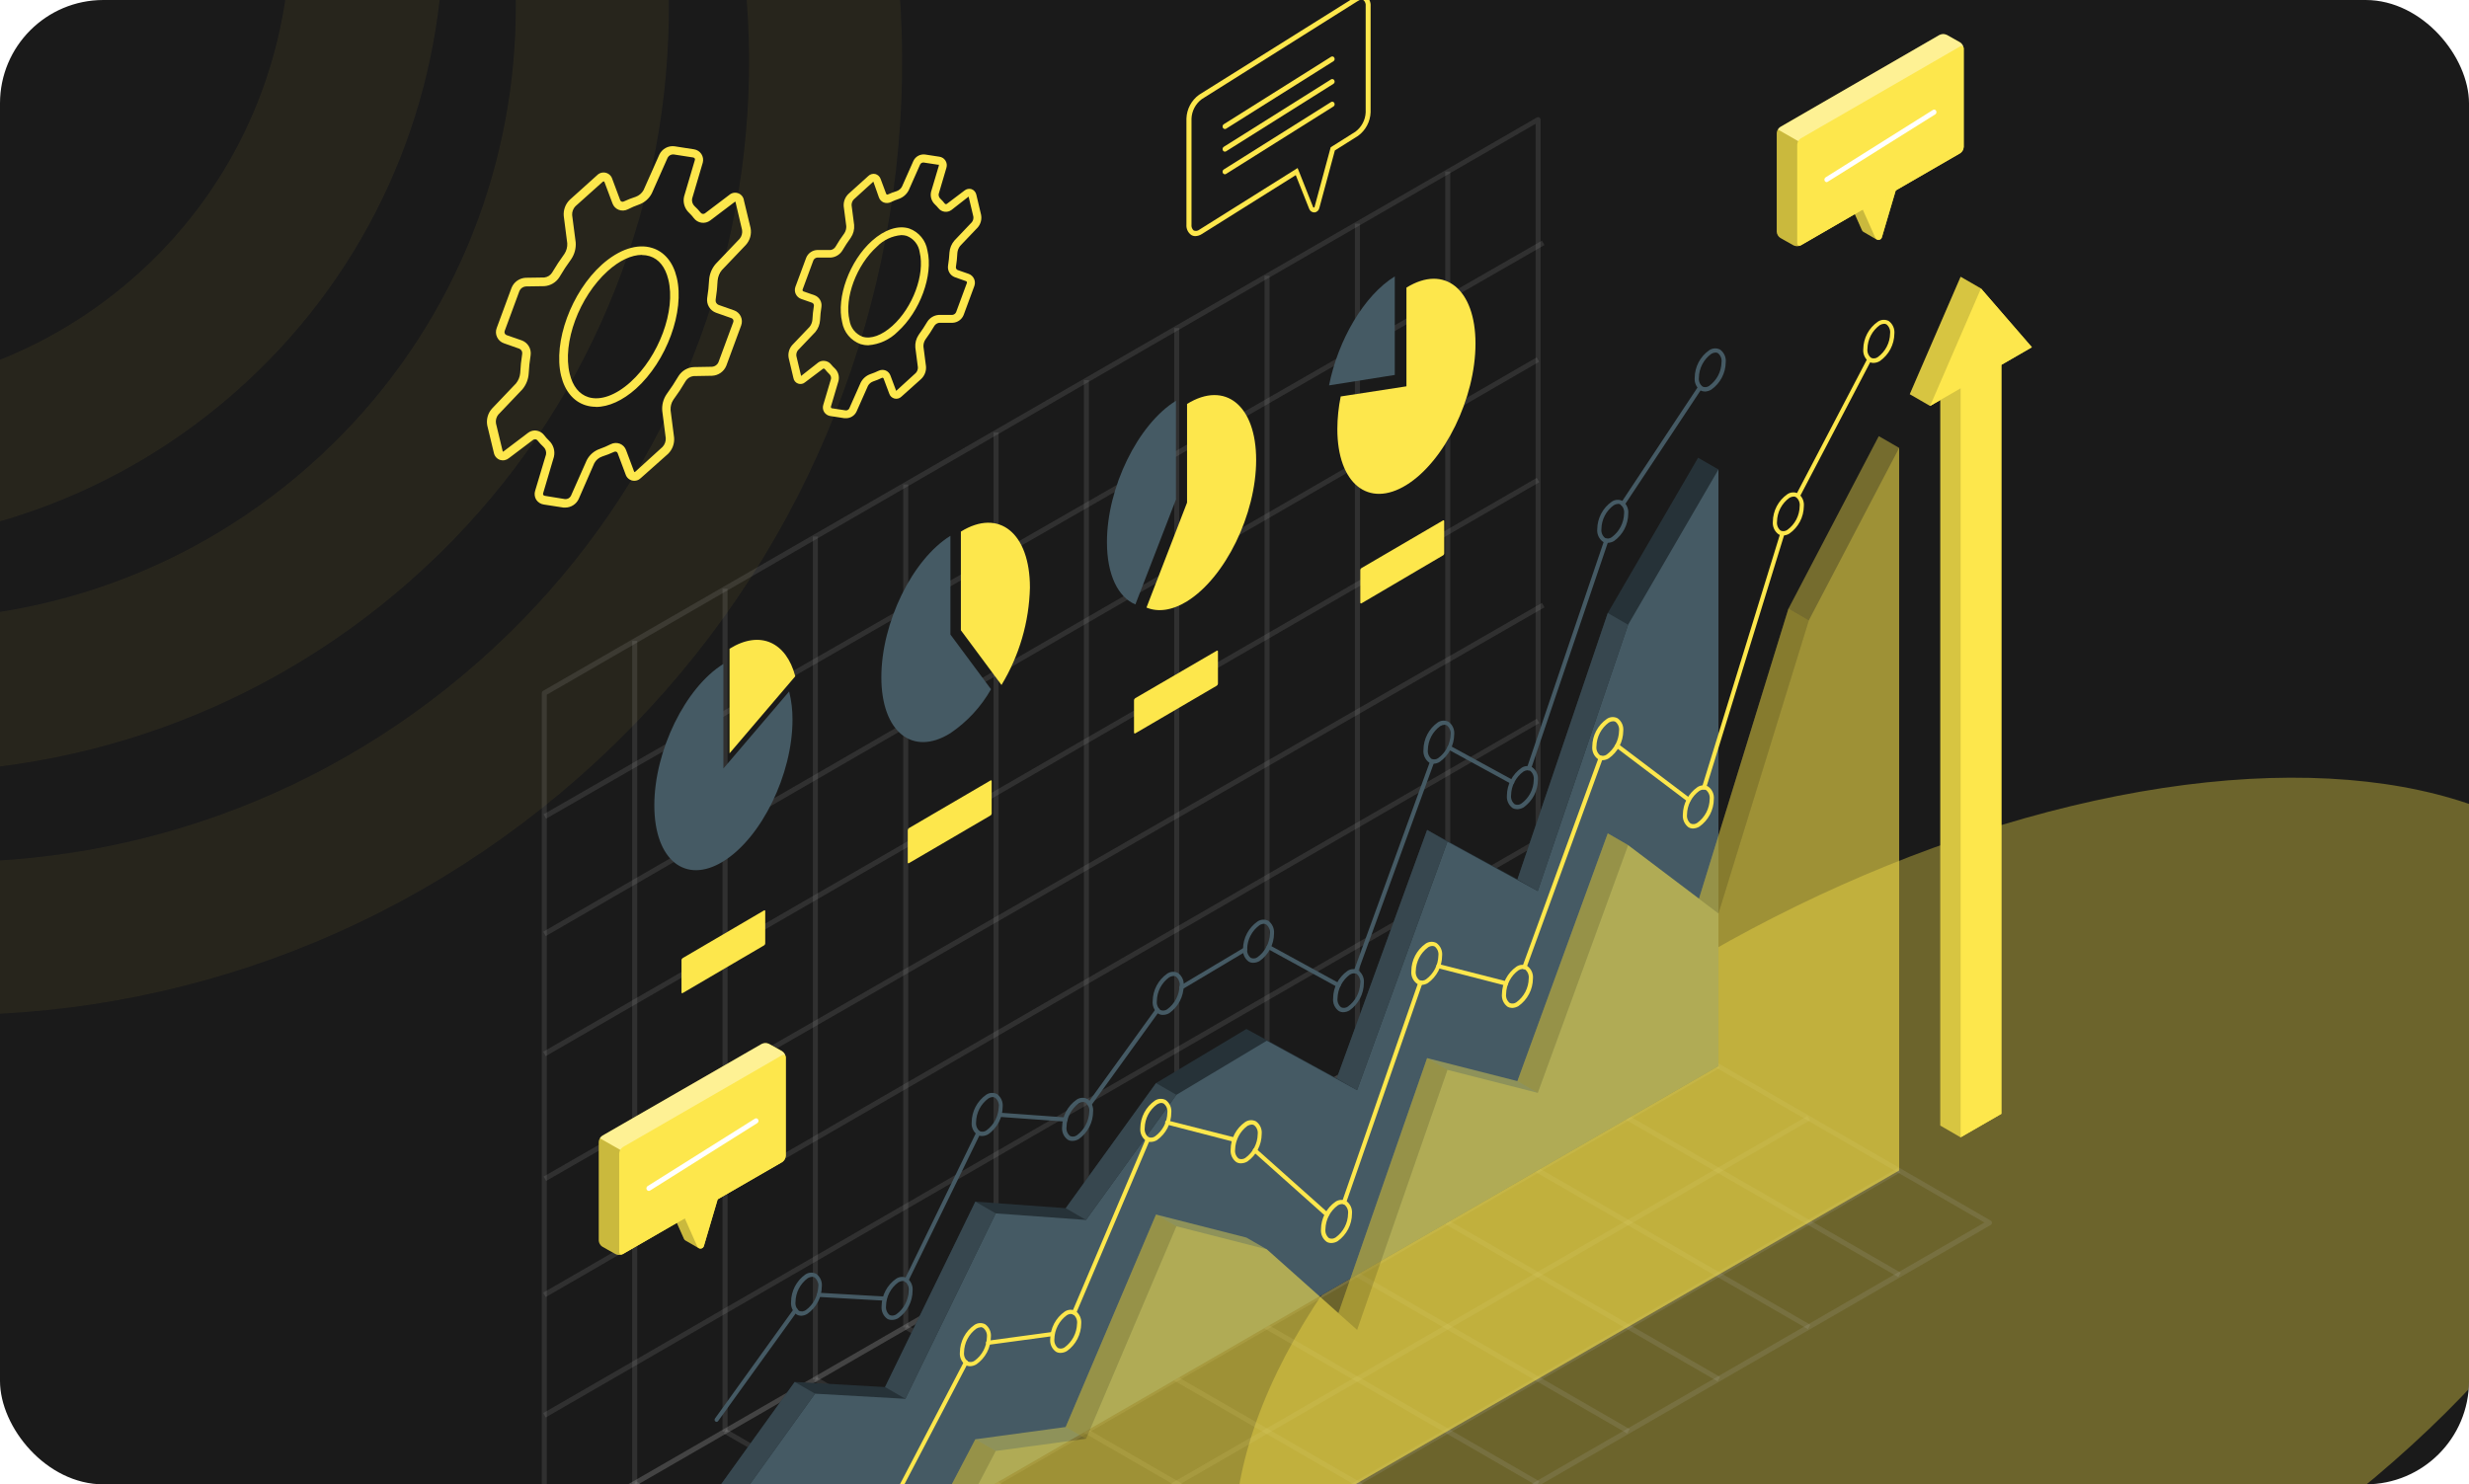 <svg width="597" height="359" viewBox="0 0 597 359" fill="none" xmlns="http://www.w3.org/2000/svg">
<g clip-path="url(#clip0_4_104)">
<rect width="597" height="359" rx="25" fill="#1A1A1A"/>
<g filter="url(#filter0_f_4_104)">
<ellipse cx="469.35" cy="310.824" rx="186.349" ry="97.585" transform="rotate(-27.96 469.35 310.824)" fill="#FDE74C" fill-opacity="0.36"/>
</g>
<path d="M-141 66.791C-94.942 121.868 -12.956 129.179 42.121 83.121C97.198 37.063 104.509 -44.923 58.451 -100" stroke="#FDE74C" stroke-opacity="0.06" stroke-width="37"/>
<path d="M-151 108.621C-92.01 179.162 12.995 188.526 83.536 129.536C154.077 70.546 163.44 -34.459 104.45 -105" stroke="#FDE74C" stroke-opacity="0.06" stroke-width="37"/>
<path d="M-175 150.998C-99.89 240.816 33.811 252.739 123.628 177.628C213.446 102.518 225.368 -31.182 150.258 -121" stroke="#FDE74C" stroke-opacity="0.06" stroke-width="37"/>
<path d="M372.84 58.206L131.452 196.935L132.059 197.992L373.448 59.263L372.84 58.206Z" fill="#C0C0C0" fill-opacity="0.14"/>
<path d="M371.553 86.443L131.365 225.34L131.973 226.391L372.162 87.495L371.553 86.443Z" fill="#C0C0C0" fill-opacity="0.14"/>
<path d="M371.578 115.58L131.341 254.393L131.949 255.445L372.186 116.632L371.578 115.58Z" fill="#C0C0C0" fill-opacity="0.14"/>
<path d="M372.846 145.826L131.457 284.555L132.065 285.612L373.453 146.883L372.846 145.826Z" fill="#C0C0C0" fill-opacity="0.14"/>
<path d="M371.579 173.833L131.341 312.646L131.949 313.697L372.186 174.885L371.579 173.833Z" fill="#C0C0C0" fill-opacity="0.14"/>
<path d="M371.587 202.964L131.35 341.777L131.958 342.829L372.195 204.016L371.587 202.964Z" fill="#C0C0C0" fill-opacity="0.14"/>
<path d="M154.079 155.01H152.864V358.883H154.079V155.01Z" fill="#C0C0C0" fill-opacity="0.14"/>
<path d="M175.922 142.392H174.707V346.266H175.922V142.392Z" fill="#C0C0C0" fill-opacity="0.14"/>
<path d="M197.765 129.786H196.55V333.66H197.765V129.786Z" fill="#C0C0C0" fill-opacity="0.14"/>
<path d="M219.607 117.169H218.393V321.042H219.607V117.169Z" fill="#C0C0C0" fill-opacity="0.14"/>
<path d="M241.45 104.563H240.235V308.436H241.45V104.563Z" fill="#C0C0C0" fill-opacity="0.14"/>
<path d="M263.293 91.945H262.078V295.819H263.293V91.945Z" fill="#C0C0C0" fill-opacity="0.14"/>
<path d="M285.136 79.339H283.921V283.213H285.136V79.339Z" fill="#C0C0C0" fill-opacity="0.14"/>
<path d="M306.978 66.722H305.764V270.595H306.978V66.722Z" fill="#C0C0C0" fill-opacity="0.14"/>
<path d="M328.833 54.116H327.618V257.989H328.833V54.116Z" fill="#C0C0C0" fill-opacity="0.14"/>
<path d="M350.675 41.498H349.461V245.372H350.675V41.498Z" fill="#C0C0C0" fill-opacity="0.14"/>
<path d="M131.617 372.005C131.513 372.001 131.411 371.974 131.319 371.925C131.227 371.87 131.151 371.793 131.097 371.701C131.042 371.609 131.013 371.504 131.01 371.398V167.616C131.013 167.509 131.042 167.404 131.097 167.312C131.151 167.22 131.227 167.143 131.319 167.089L371.601 28.423C371.693 28.367 371.798 28.337 371.905 28.337C372.012 28.337 372.117 28.367 372.209 28.423C372.3 28.477 372.376 28.554 372.428 28.646C372.48 28.739 372.507 28.843 372.507 28.95V232.663C372.507 232.769 372.48 232.874 372.428 232.966C372.376 233.059 372.3 233.136 372.209 233.19L131.927 371.925C131.831 371.974 131.725 372.001 131.617 372.005ZM132.225 168.017V370.343L371.303 232.319V29.935L132.225 168.017Z" fill="#C0C0C0" fill-opacity="0.14"/>
<path d="M393.341 244.671L153.104 383.484L153.711 384.536L393.949 245.723L393.341 244.671Z" fill="#C0C0C0" fill-opacity="0.14"/>
<path d="M415.191 257.264L174.954 396.077L175.562 397.129L415.799 258.316L415.191 257.264Z" fill="#C0C0C0" fill-opacity="0.14"/>
<path d="M437.036 269.902L196.798 408.714L197.406 409.766L437.643 270.953L437.036 269.902Z" fill="#C0C0C0" fill-opacity="0.14"/>
<path d="M458.874 282.506L218.637 421.319L219.245 422.371L459.482 283.558L458.874 282.506Z" fill="#C0C0C0" fill-opacity="0.14"/>
<path d="M153.772 358.259L153.165 359.311L262.386 422.369L262.993 421.317L153.772 358.259Z" fill="#C0C0C0" fill-opacity="0.14"/>
<path d="M175.619 345.645L175.012 346.697L284.233 409.756L284.84 408.704L175.619 345.645Z" fill="#C0C0C0" fill-opacity="0.14"/>
<path d="M197.456 333.038L196.849 334.09L306.07 397.148L306.677 396.096L197.456 333.038Z" fill="#C0C0C0" fill-opacity="0.14"/>
<path d="M219.303 320.424L218.696 321.476L327.917 384.535L328.524 383.483L219.303 320.424Z" fill="#C0C0C0" fill-opacity="0.14"/>
<path d="M241.14 307.817L240.533 308.869L349.754 371.927L350.361 370.875L241.14 307.817Z" fill="#C0C0C0" fill-opacity="0.14"/>
<path d="M262.987 295.203L262.38 296.255L371.601 359.314L372.208 358.262L262.987 295.203Z" fill="#C0C0C0" fill-opacity="0.14"/>
<path d="M284.83 282.586L284.223 283.638L393.444 346.696L394.051 345.644L284.83 282.586Z" fill="#C0C0C0" fill-opacity="0.14"/>
<path d="M306.689 269.972L306.081 271.024L415.302 334.083L415.909 333.031L306.689 269.972Z" fill="#C0C0C0" fill-opacity="0.14"/>
<path d="M328.526 257.353L327.918 258.405L437.139 321.464L437.747 320.412L328.526 257.353Z" fill="#C0C0C0" fill-opacity="0.14"/>
<path d="M350.373 244.751L349.766 245.803L458.986 308.862L459.594 307.81L350.373 244.751Z" fill="#C0C0C0" fill-opacity="0.14"/>
<path d="M240.763 435.012C240.658 435.014 240.554 434.986 240.465 434.932L131.319 371.902C131.227 371.849 131.149 371.772 131.096 371.679C131.042 371.587 131.014 371.482 131.014 371.375C131.014 371.268 131.042 371.162 131.096 371.07C131.149 370.977 131.227 370.901 131.319 370.847L371.601 232.181C371.693 232.126 371.798 232.096 371.905 232.096C372.012 232.096 372.117 232.126 372.209 232.181L481.354 295.211C481.444 295.267 481.518 295.344 481.57 295.437C481.621 295.529 481.648 295.633 481.648 295.739C481.648 295.844 481.621 295.948 481.57 296.041C481.518 296.133 481.444 296.21 481.354 296.266L241.072 434.932C240.978 434.985 240.871 435.013 240.763 435.012ZM132.832 371.398L240.763 433.706L479.841 295.681L371.911 233.362L132.832 371.398Z" fill="#C0C0C0" fill-opacity="0.14"/>
<path d="M191.622 174.102C191.622 187.281 184.139 202.592 174.913 208.31C165.688 214.029 158.216 207.955 158.216 194.776C158.216 181.597 165.699 166.286 174.913 160.579V185.872L190.808 167.238C191.373 169.481 191.647 171.789 191.622 174.102Z" fill="#455A64"/>
<path d="M192.298 163.559C190.121 155.331 183.829 152.305 176.403 156.901V182.193L192.298 163.559Z" fill="#FDE74C"/>
<path d="M229.807 153.463L239.628 166.699C237.215 170.949 233.854 174.584 229.807 177.322C220.639 183.052 213.109 176.979 213.109 163.8C213.109 150.621 220.581 135.31 229.807 129.592V153.463Z" fill="#455A64"/>
<path d="M242.161 165.668C246.47 158.549 248.841 150.425 249.037 142.106C249.037 128.915 241.553 122.864 232.339 128.572V152.431L242.161 165.668Z" fill="#FDE74C"/>
<path d="M337.256 66.848V90.685L321.361 93.206C323.538 82.227 329.83 71.432 337.256 66.848Z" fill="#455A64"/>
<path d="M324.18 95.888C323.652 98.479 323.379 101.116 323.366 103.761C323.366 116.94 330.85 123.002 340.075 117.295C349.3 111.588 356.772 96.277 356.772 83.098C356.772 69.919 349.289 63.857 340.075 69.564V93.435L324.18 95.888Z" fill="#FDE74C"/>
<path d="M284.345 96.93V120.802L274.535 146.186C270.364 144.432 267.659 139.069 267.659 131.127C267.648 117.96 275.12 102.638 284.345 96.93Z" fill="#455A64"/>
<path d="M277.217 146.942C279.967 148.088 283.359 147.698 287.027 145.429C296.252 139.699 303.735 124.412 303.735 111.233C303.735 98.054 296.252 91.991 287.027 97.698V121.558L277.217 146.942Z" fill="#FDE74C"/>
<path d="M164.783 240.02V232.216C164.787 232.117 164.816 232.02 164.866 231.934C164.916 231.849 164.985 231.776 165.069 231.723L184.746 220.194C184.906 220.103 185.032 220.194 185.032 220.355V228.147C185.028 228.248 184.999 228.346 184.949 228.434C184.9 228.521 184.83 228.596 184.746 228.652L165.069 240.18C164.909 240.272 164.783 240.203 164.783 240.02Z" fill="#FDE74C"/>
<path d="M219.493 208.585V200.792C219.498 200.692 219.526 200.594 219.576 200.506C219.626 200.419 219.695 200.344 219.779 200.288L239.502 188.759C239.662 188.668 239.788 188.759 239.788 188.931V196.724C239.784 196.825 239.755 196.923 239.705 197.01C239.656 197.098 239.586 197.173 239.502 197.228L219.779 208.757C219.619 208.849 219.493 208.769 219.493 208.585Z" fill="#FDE74C"/>
<path d="M274.203 177.162V169.369C274.208 169.269 274.236 169.17 274.286 169.083C274.336 168.995 274.405 168.921 274.489 168.865L294.212 157.382C294.372 157.29 294.498 157.382 294.498 157.554V165.347C294.494 165.446 294.465 165.542 294.415 165.628C294.365 165.714 294.296 165.786 294.212 165.84L274.489 177.38C274.329 177.426 274.203 177.345 274.203 177.162Z" fill="#FDE74C"/>
<path d="M328.913 145.739V137.9C328.916 137.799 328.943 137.7 328.993 137.612C329.043 137.524 329.114 137.45 329.199 137.396L348.922 125.867C349.082 125.775 349.208 125.867 349.208 126.027V133.82C349.205 133.921 349.178 134.02 349.128 134.108C349.078 134.196 349.007 134.27 348.922 134.324L329.199 145.922C329.039 145.991 328.913 145.922 328.913 145.739Z" fill="#FDE74C"/>
<path d="M410.6 110.705L388.757 148.26L366.914 212.676L345.071 200.724L323.217 260.82L301.374 248.867L279.532 261.954L257.689 292.209L235.846 290.627L214.003 335.47L192.161 334.233L170.318 364.613V393.733L175.234 396.575L415.516 257.817V113.548L410.6 110.705Z" fill="#263238"/>
<path d="M175.234 367.455L197.077 337.075L218.92 338.312L240.762 293.469L262.605 295.051L284.448 264.797L306.302 251.709L328.145 263.662L349.988 203.566L371.83 215.519L393.673 151.102L415.516 113.547V257.817L175.234 396.575V367.455Z" fill="#455A64"/>
<path d="M170.318 364.613L175.234 367.455L197.077 337.075L192.161 334.233L170.318 364.613Z" fill="#37474F"/>
<path d="M235.846 290.627L240.762 293.47L218.92 338.313L214.003 335.47L235.846 290.627Z" fill="#37474F"/>
<path d="M257.689 292.209L262.605 295.051L284.448 264.797L279.532 261.955L257.689 292.209Z" fill="#37474F"/>
<path d="M345.071 200.724L349.988 203.566L328.145 263.662L323.217 260.82L345.071 200.724Z" fill="#37474F"/>
<path d="M388.757 148.26L393.673 151.102L371.831 215.519L366.914 212.677L388.757 148.26Z" fill="#37474F"/>
<path d="M392.413 122.36C392.32 122.365 392.228 122.343 392.148 122.298C392.067 122.252 392.001 122.185 391.956 122.104C391.912 122.022 391.892 121.93 391.897 121.838C391.903 121.745 391.935 121.656 391.989 121.581L410.657 93.412C410.734 93.308 410.848 93.237 410.977 93.214C411.105 93.192 411.236 93.22 411.344 93.292C411.452 93.365 411.528 93.476 411.556 93.603C411.584 93.73 411.561 93.863 411.494 93.974L392.825 122.143C392.779 122.209 392.718 122.264 392.646 122.302C392.574 122.34 392.494 122.36 392.413 122.36Z" fill="#455A64"/>
<path d="M369.699 186.33C369.646 186.341 369.591 186.341 369.539 186.33C369.475 186.309 369.416 186.276 369.366 186.233C369.315 186.189 369.274 186.136 369.244 186.076C369.214 186.016 369.196 185.951 369.192 185.885C369.187 185.818 369.196 185.751 369.218 185.688L387.897 130.68C387.918 130.617 387.951 130.558 387.995 130.508C388.038 130.457 388.092 130.416 388.151 130.386C388.211 130.356 388.276 130.338 388.343 130.334C388.409 130.329 388.476 130.338 388.539 130.359C388.665 130.404 388.769 130.496 388.827 130.616C388.885 130.737 388.893 130.875 388.849 131.001L370.18 186.032C370.138 186.123 370.07 186.2 369.984 186.253C369.899 186.306 369.8 186.333 369.699 186.33Z" fill="#455A64"/>
<path d="M365.642 189.653C365.557 189.652 365.474 189.628 365.401 189.585L350.217 181.288C350.159 181.256 350.108 181.214 350.067 181.163C350.026 181.112 349.996 181.053 349.978 180.99C349.959 180.927 349.954 180.861 349.962 180.796C349.969 180.731 349.99 180.668 350.022 180.611C350.053 180.552 350.096 180.5 350.148 180.458C350.199 180.415 350.259 180.384 350.323 180.365C350.387 180.345 350.454 180.339 350.52 180.346C350.587 180.353 350.651 180.373 350.71 180.405L365.894 188.702C365.952 188.734 366.003 188.778 366.045 188.83C366.086 188.882 366.116 188.942 366.135 189.006C366.153 189.069 366.158 189.136 366.15 189.202C366.142 189.268 366.122 189.332 366.089 189.39C366.044 189.469 365.98 189.536 365.901 189.582C365.823 189.628 365.733 189.653 365.642 189.653Z" fill="#455A64"/>
<path d="M327.847 235.448C327.79 235.458 327.732 235.458 327.675 235.448C327.549 235.403 327.446 235.311 327.388 235.191C327.33 235.07 327.322 234.932 327.366 234.806L345.828 184.015C345.874 183.888 345.969 183.785 346.091 183.727C346.213 183.669 346.353 183.661 346.481 183.706C346.544 183.729 346.601 183.764 346.65 183.809C346.699 183.855 346.739 183.909 346.767 183.97C346.794 184.031 346.81 184.096 346.812 184.163C346.814 184.23 346.803 184.296 346.779 184.359L328.317 235.15C328.278 235.241 328.212 235.318 328.128 235.371C328.044 235.424 327.946 235.451 327.847 235.448Z" fill="#455A64"/>
<path d="M323.687 238.748C323.597 238.769 323.503 238.769 323.412 238.748L306.508 229.488C306.391 229.423 306.305 229.314 306.269 229.185C306.232 229.056 306.248 228.918 306.314 228.801C306.379 228.684 306.488 228.598 306.617 228.561C306.746 228.524 306.884 228.541 307.001 228.606L323.905 237.854C323.963 237.886 324.014 237.93 324.055 237.982C324.096 238.034 324.127 238.094 324.145 238.158C324.163 238.221 324.168 238.288 324.161 238.354C324.153 238.42 324.132 238.484 324.1 238.542C324.053 238.607 323.991 238.66 323.919 238.696C323.847 238.732 323.767 238.75 323.687 238.748Z" fill="#455A64"/>
<path d="M285.686 239.298C285.6 239.299 285.516 239.278 285.441 239.235C285.366 239.193 285.305 239.132 285.262 239.057C285.226 239 285.203 238.937 285.192 238.871C285.182 238.805 285.185 238.737 285.201 238.672C285.217 238.607 285.246 238.545 285.286 238.492C285.326 238.438 285.376 238.393 285.434 238.358L300.813 229.19C300.928 229.122 301.066 229.102 301.196 229.136C301.326 229.169 301.438 229.253 301.506 229.368C301.575 229.483 301.594 229.621 301.561 229.751C301.528 229.881 301.444 229.993 301.329 230.061L285.949 239.229C285.869 239.275 285.778 239.299 285.686 239.298Z" fill="#455A64"/>
<path d="M263.465 267.547C263.373 267.544 263.283 267.517 263.205 267.467C263.128 267.418 263.064 267.349 263.022 267.267C262.98 267.185 262.961 267.094 262.966 267.002C262.971 266.91 263.001 266.821 263.052 266.745L279.451 244.031C279.53 243.922 279.65 243.848 279.783 243.827C279.916 243.805 280.053 243.837 280.162 243.916C280.271 243.995 280.345 244.115 280.366 244.248C280.388 244.381 280.356 244.518 280.277 244.627L263.877 267.329C263.833 267.397 263.771 267.453 263.699 267.491C263.627 267.529 263.546 267.549 263.465 267.547Z" fill="#455A64"/>
<path d="M257.632 271.271L241.725 270.125C241.659 270.121 241.594 270.104 241.535 270.074C241.475 270.045 241.422 270.004 241.378 269.954C241.335 269.904 241.301 269.846 241.28 269.783C241.259 269.72 241.251 269.653 241.255 269.587C241.258 269.52 241.274 269.454 241.303 269.394C241.332 269.334 241.373 269.28 241.424 269.236C241.474 269.192 241.533 269.159 241.597 269.138C241.66 269.118 241.727 269.111 241.794 269.117L257.7 270.263C257.767 270.267 257.831 270.285 257.891 270.314C257.95 270.344 258.004 270.385 258.047 270.435C258.091 270.485 258.124 270.543 258.145 270.606C258.166 270.669 258.175 270.735 258.17 270.802C258.159 270.934 258.096 271.057 257.996 271.145C257.895 271.233 257.765 271.278 257.632 271.271Z" fill="#455A64"/>
<path d="M219.183 310.121C219.112 310.136 219.037 310.136 218.966 310.121C218.905 310.093 218.851 310.053 218.806 310.003C218.762 309.953 218.727 309.895 218.706 309.832C218.685 309.769 218.676 309.702 218.681 309.635C218.687 309.569 218.705 309.504 218.736 309.445L236.098 273.793C236.16 273.675 236.264 273.585 236.39 273.542C236.516 273.499 236.654 273.507 236.774 273.564C236.834 273.593 236.887 273.634 236.931 273.683C236.975 273.733 237.008 273.791 237.029 273.854C237.051 273.917 237.059 273.983 237.055 274.049C237.05 274.116 237.033 274.18 237.004 274.24L219.642 309.8C219.606 309.893 219.543 309.973 219.461 310.03C219.38 310.087 219.283 310.119 219.183 310.121Z" fill="#455A64"/>
<path d="M213.946 314.579L198.017 313.674C197.883 313.674 197.755 313.62 197.66 313.526C197.566 313.431 197.512 313.303 197.512 313.169C197.512 313.036 197.566 312.907 197.66 312.813C197.755 312.718 197.883 312.665 198.017 312.665L213.946 313.57C214.08 313.57 214.208 313.624 214.303 313.718C214.397 313.813 214.45 313.941 214.45 314.075C214.45 314.208 214.397 314.337 214.303 314.431C214.208 314.526 214.08 314.579 213.946 314.579Z" fill="#455A64"/>
<path d="M173.286 343.894C173.178 343.893 173.073 343.856 172.988 343.79C172.881 343.712 172.809 343.595 172.787 343.464C172.766 343.334 172.797 343.199 172.873 343.091L191.954 316.55C192.036 316.444 192.155 316.374 192.287 316.353C192.419 316.331 192.554 316.361 192.665 316.435C192.773 316.515 192.845 316.635 192.867 316.767C192.888 316.9 192.857 317.036 192.779 317.146L173.653 343.676C173.611 343.736 173.556 343.787 173.493 343.824C173.43 343.862 173.359 343.885 173.286 343.894Z" fill="#455A64"/>
<path d="M193.799 318.223C193.398 318.238 193.001 318.139 192.653 317.937C192.177 317.591 191.799 317.127 191.558 316.59C191.317 316.053 191.22 315.463 191.278 314.877C191.285 313.579 191.6 312.302 192.198 311.15C192.796 309.998 193.659 309.005 194.716 308.253C195.099 307.988 195.546 307.832 196.01 307.802C196.475 307.772 196.938 307.868 197.352 308.081C197.827 308.427 198.203 308.892 198.443 309.429C198.682 309.966 198.776 310.556 198.716 311.141C198.702 312.443 198.377 313.724 197.769 314.876C197.161 316.027 196.288 317.018 195.22 317.765C194.793 318.034 194.304 318.191 193.799 318.223ZM196.378 308.803C196.01 308.824 195.652 308.935 195.335 309.124C194.428 309.783 193.687 310.643 193.17 311.638C192.653 312.632 192.374 313.733 192.355 314.854C192.302 315.262 192.352 315.676 192.503 316.059C192.653 316.442 192.898 316.78 193.215 317.043C193.476 317.156 193.762 317.2 194.046 317.169C194.329 317.139 194.599 317.036 194.831 316.871C195.741 316.214 196.485 315.355 197.005 314.36C197.524 313.365 197.804 312.263 197.822 311.141C197.876 310.732 197.825 310.316 197.673 309.933C197.52 309.549 197.272 309.212 196.951 308.952C196.776 308.853 196.579 308.802 196.378 308.803Z" fill="#455A64"/>
<path d="M237.462 274.755C237.061 274.77 236.663 274.671 236.316 274.469C235.841 274.123 235.465 273.658 235.225 273.121C234.986 272.584 234.892 271.994 234.952 271.409C234.967 270.105 235.291 268.823 235.899 267.669C236.507 266.516 237.38 265.523 238.448 264.774C238.83 264.514 239.275 264.362 239.736 264.332C240.198 264.302 240.659 264.395 241.072 264.602C241.543 264.952 241.917 265.417 242.158 265.953C242.399 266.488 242.498 267.077 242.447 267.662C242.439 268.961 242.124 270.239 241.526 271.393C240.928 272.546 240.066 273.541 239.009 274.297C238.543 274.585 238.009 274.743 237.462 274.755ZM240.041 265.335C239.674 265.349 239.318 265.459 239.009 265.656C238.099 266.313 237.355 267.172 236.835 268.167C236.316 269.162 236.036 270.264 236.018 271.386C235.965 271.795 236.017 272.211 236.169 272.594C236.321 272.977 236.569 273.315 236.889 273.575C237.15 273.688 237.436 273.732 237.72 273.702C238.003 273.672 238.273 273.569 238.505 273.403C239.41 272.743 240.151 271.882 240.668 270.888C241.184 269.894 241.464 268.793 241.484 267.673C241.537 267.267 241.486 266.854 241.336 266.473C241.185 266.093 240.941 265.756 240.625 265.496C240.455 265.395 240.261 265.339 240.063 265.335H240.041Z" fill="#455A64"/>
<path d="M215.688 319.232C215.289 319.254 214.891 319.162 214.542 318.968C214.065 318.623 213.688 318.158 213.447 317.621C213.205 317.085 213.109 316.494 213.167 315.908C213.181 314.606 213.505 313.325 214.113 312.174C214.721 311.022 215.595 310.031 216.662 309.284C217.045 309.019 217.492 308.864 217.956 308.833C218.42 308.803 218.884 308.9 219.298 309.112C219.773 309.458 220.149 309.923 220.389 310.46C220.628 310.997 220.722 311.587 220.662 312.172C220.655 313.47 220.34 314.747 219.742 315.899C219.144 317.051 218.281 318.044 217.224 318.796C216.759 319.074 216.229 319.224 215.688 319.232ZM218.266 309.811C217.901 309.829 217.546 309.939 217.235 310.132C216.325 310.789 215.581 311.649 215.061 312.643C214.542 313.638 214.262 314.74 214.244 315.862C214.19 316.27 214.241 316.685 214.391 317.068C214.542 317.451 214.787 317.789 215.104 318.051C215.365 318.164 215.651 318.208 215.934 318.178C216.217 318.148 216.488 318.045 216.719 317.879C217.63 317.223 218.374 316.363 218.893 315.368C219.412 314.374 219.692 313.271 219.71 312.149C219.764 311.742 219.714 311.327 219.563 310.944C219.413 310.561 219.168 310.223 218.851 309.96C218.659 309.851 218.441 309.796 218.221 309.8L218.266 309.811Z" fill="#455A64"/>
<path d="M259.328 275.936C258.926 275.951 258.529 275.851 258.182 275.649C257.706 275.303 257.33 274.838 257.091 274.301C256.852 273.764 256.758 273.174 256.818 272.589C256.831 271.287 257.155 270.006 257.763 268.854C258.371 267.702 259.245 266.712 260.313 265.965C260.694 265.7 261.139 265.544 261.602 265.514C262.064 265.484 262.526 265.58 262.938 265.794C263.414 266.139 263.792 266.603 264.033 267.14C264.274 267.677 264.371 268.268 264.313 268.853C264.305 270.151 263.989 271.428 263.392 272.579C262.794 273.731 261.931 274.724 260.875 275.477C260.409 275.765 259.875 275.924 259.328 275.936ZM261.906 266.516C261.541 266.535 261.186 266.645 260.875 266.836C259.965 267.493 259.22 268.353 258.701 269.347C258.182 270.342 257.902 271.444 257.884 272.566C257.829 272.975 257.881 273.391 258.033 273.775C258.186 274.158 258.434 274.496 258.755 274.755C259.015 274.871 259.302 274.916 259.586 274.885C259.869 274.855 260.14 274.751 260.371 274.583C261.277 273.925 262.019 273.064 262.536 272.07C263.053 271.075 263.332 269.974 263.35 268.853C263.404 268.446 263.353 268.031 263.203 267.648C263.053 267.265 262.807 266.927 262.491 266.665C262.311 266.567 262.11 266.516 261.906 266.516Z" fill="#455A64"/>
<path d="M281.17 245.464C280.792 245.466 280.42 245.368 280.093 245.177C279.615 244.833 279.236 244.369 278.995 243.832C278.753 243.295 278.658 242.703 278.718 242.117C278.732 240.815 279.057 239.535 279.665 238.383C280.272 237.231 281.146 236.24 282.213 235.493C282.594 235.228 283.039 235.072 283.502 235.042C283.964 235.012 284.426 235.108 284.838 235.322C285.314 235.667 285.692 236.131 285.933 236.668C286.174 237.205 286.271 237.796 286.213 238.381C286.206 239.679 285.891 240.956 285.293 242.108C284.695 243.26 283.832 244.253 282.775 245.005C282.293 245.303 281.737 245.462 281.17 245.464ZM283.749 236.044C283.384 236.063 283.029 236.173 282.718 236.364C281.807 237.021 281.063 237.881 280.544 238.875C280.025 239.87 279.745 240.972 279.727 242.094C279.675 242.503 279.728 242.918 279.88 243.301C280.033 243.684 280.279 244.022 280.597 244.283C280.859 244.396 281.145 244.44 281.428 244.41C281.711 244.38 281.982 244.277 282.213 244.111C283.123 243.455 283.868 242.595 284.387 241.6C284.906 240.606 285.186 239.503 285.204 238.381C285.256 237.973 285.203 237.558 285.05 237.175C284.898 236.792 284.651 236.454 284.333 236.192C284.154 236.095 283.953 236.044 283.749 236.044Z" fill="#455A64"/>
<path d="M303.013 232.858C302.635 232.86 302.263 232.761 301.936 232.571C301.459 232.226 301.082 231.761 300.84 231.224C300.599 230.688 300.503 230.097 300.561 229.511C300.575 228.207 300.899 226.925 301.507 225.772C302.115 224.618 302.989 223.625 304.056 222.876C304.437 222.613 304.883 222.459 305.345 222.428C305.807 222.398 306.268 222.493 306.68 222.704C307.152 223.054 307.526 223.519 307.767 224.055C308.007 224.59 308.107 225.179 308.056 225.764C308.048 227.063 307.732 228.342 307.135 229.495C306.537 230.648 305.674 231.644 304.618 232.399C304.135 232.697 303.58 232.856 303.013 232.858ZM305.592 223.426C305.225 223.443 304.869 223.558 304.56 223.758C303.65 224.415 302.906 225.274 302.387 226.269C301.867 227.264 301.587 228.366 301.569 229.488C301.518 229.895 301.571 230.309 301.723 230.69C301.875 231.071 302.122 231.406 302.44 231.666C302.7 231.784 302.986 231.831 303.27 231.803C303.554 231.775 303.825 231.672 304.056 231.505C304.965 230.848 305.708 229.988 306.227 228.993C306.747 227.999 307.027 226.897 307.047 225.775C307.099 225.368 307.046 224.955 306.893 224.574C306.741 224.193 306.494 223.857 306.176 223.598C306 223.489 305.798 223.43 305.592 223.426Z" fill="#455A64"/>
<path d="M324.867 244.81C324.466 244.825 324.069 244.726 323.721 244.524C323.245 244.178 322.867 243.714 322.626 243.177C322.385 242.64 322.288 242.05 322.346 241.464C322.353 240.166 322.668 238.889 323.266 237.737C323.864 236.586 324.727 235.592 325.784 234.84C326.165 234.575 326.61 234.419 327.072 234.389C327.535 234.358 327.997 234.455 328.409 234.668C328.885 235.014 329.263 235.478 329.504 236.015C329.745 236.552 329.842 237.142 329.784 237.728C329.776 239.025 329.46 240.303 328.863 241.454C328.265 242.606 327.402 243.599 326.346 244.352C325.9 244.629 325.391 244.787 324.867 244.81ZM327.434 235.39C327.069 235.409 326.715 235.52 326.403 235.711C325.501 236.375 324.763 237.237 324.245 238.23C323.726 239.223 323.441 240.321 323.412 241.441C323.361 241.85 323.414 242.265 323.566 242.648C323.718 243.03 323.965 243.368 324.283 243.63C324.544 243.743 324.83 243.787 325.114 243.757C325.397 243.727 325.667 243.624 325.899 243.458C326.809 242.802 327.553 241.942 328.073 240.947C328.592 239.952 328.872 238.85 328.89 237.728C328.941 237.319 328.888 236.904 328.736 236.522C328.584 236.139 328.337 235.801 328.019 235.539C327.841 235.438 327.639 235.387 327.434 235.39Z" fill="#455A64"/>
<path d="M346.71 184.714C346.309 184.729 345.911 184.63 345.564 184.428C345.088 184.082 344.71 183.618 344.469 183.081C344.227 182.544 344.131 181.954 344.189 181.368C344.197 180.069 344.512 178.79 345.11 177.637C345.708 176.483 346.57 175.488 347.627 174.733C348.009 174.472 348.455 174.319 348.917 174.291C349.379 174.263 349.84 174.36 350.251 174.572C350.728 174.915 351.106 175.377 351.347 175.912C351.588 176.447 351.685 177.036 351.627 177.62C351.612 178.924 351.288 180.206 350.68 181.36C350.072 182.514 349.199 183.506 348.131 184.256C347.703 184.524 347.214 184.681 346.71 184.714ZM349.277 175.294C348.911 175.31 348.556 175.42 348.246 175.615C347.336 176.271 346.591 177.131 346.072 178.126C345.553 179.121 345.273 180.223 345.255 181.345C345.205 181.754 345.258 182.168 345.41 182.551C345.562 182.933 345.809 183.271 346.126 183.534C346.387 183.647 346.673 183.691 346.956 183.661C347.239 183.63 347.51 183.528 347.742 183.362C348.65 182.704 349.394 181.844 349.913 180.85C350.432 179.855 350.713 178.754 350.733 177.632C350.783 177.225 350.73 176.812 350.577 176.431C350.425 176.05 350.179 175.714 349.862 175.454C349.687 175.346 349.483 175.29 349.277 175.294Z" fill="#455A64"/>
<path d="M366.822 195.716C366.441 195.712 366.067 195.614 365.734 195.429C365.259 195.082 364.884 194.618 364.645 194.081C364.405 193.544 364.311 192.954 364.37 192.369C364.384 191.065 364.709 189.783 365.317 188.63C365.924 187.476 366.798 186.483 367.865 185.734C368.246 185.469 368.691 185.313 369.154 185.283C369.616 185.252 370.078 185.349 370.49 185.562C370.966 185.908 371.344 186.372 371.585 186.909C371.826 187.446 371.923 188.036 371.865 188.622C371.857 189.921 371.541 191.2 370.944 192.353C370.346 193.507 369.484 194.502 368.427 195.257C367.942 195.55 367.389 195.708 366.822 195.716ZM369.401 186.284C369.036 186.303 368.681 186.414 368.37 186.605C367.461 187.263 366.717 188.123 366.198 189.117C365.679 190.112 365.398 191.213 365.379 192.335C365.327 192.742 365.38 193.155 365.532 193.536C365.685 193.917 365.932 194.253 366.249 194.512C366.51 194.628 366.797 194.673 367.08 194.643C367.364 194.612 367.635 194.508 367.865 194.34C368.776 193.684 369.52 192.824 370.039 191.83C370.558 190.835 370.838 189.732 370.856 188.61C370.907 188.202 370.853 187.787 370.701 187.405C370.549 187.022 370.303 186.684 369.985 186.422C369.805 186.328 369.604 186.281 369.401 186.284Z" fill="#455A64"/>
<path d="M388.665 131.288C388.289 131.297 387.917 131.206 387.588 131.024C387.111 130.679 386.734 130.214 386.492 129.677C386.251 129.141 386.155 128.55 386.213 127.964C386.227 126.662 386.551 125.382 387.159 124.23C387.767 123.078 388.641 122.087 389.708 121.34C390.088 121.075 390.534 120.919 390.996 120.889C391.459 120.859 391.921 120.955 392.332 121.168C392.809 121.514 393.187 121.978 393.428 122.515C393.669 123.052 393.766 123.643 393.708 124.228C393.701 125.526 393.386 126.803 392.788 127.955C392.19 129.107 391.327 130.1 390.27 130.852C389.785 131.142 389.23 131.293 388.665 131.288ZM391.244 121.868C390.879 121.887 390.524 121.997 390.212 122.188C389.302 122.845 388.558 123.705 388.039 124.699C387.519 125.694 387.239 126.796 387.221 127.918C387.17 128.327 387.223 128.742 387.375 129.125C387.528 129.508 387.774 129.846 388.092 130.107C388.353 130.224 388.64 130.269 388.923 130.239C389.207 130.209 389.478 130.104 389.708 129.935C390.61 129.271 391.348 128.409 391.867 127.416C392.385 126.423 392.67 125.325 392.699 124.205C392.75 123.797 392.697 123.382 392.545 122.999C392.393 122.616 392.146 122.278 391.828 122.016C391.651 121.912 391.449 121.856 391.244 121.856V121.868Z" fill="#455A64"/>
<path d="M412.238 94.696C411.857 94.692 411.483 94.594 411.15 94.409C410.673 94.064 410.296 93.6 410.054 93.063C409.813 92.526 409.717 91.935 409.775 91.35C409.789 90.046 410.113 88.764 410.721 87.61C411.329 86.456 412.203 85.463 413.27 84.714C413.653 84.452 414.1 84.297 414.564 84.267C415.028 84.237 415.491 84.332 415.906 84.542C416.382 84.888 416.76 85.352 417.001 85.889C417.242 86.426 417.339 87.016 417.281 87.602C417.267 88.906 416.942 90.188 416.334 91.342C415.727 92.496 414.853 93.488 413.786 94.237C413.318 94.52 412.785 94.678 412.238 94.696ZM414.817 85.264C414.451 85.281 414.096 85.392 413.786 85.585C412.877 86.243 412.134 87.104 411.615 88.098C411.096 89.092 410.815 90.194 410.795 91.315C410.741 91.721 410.791 92.134 410.942 92.515C411.092 92.896 411.337 93.233 411.654 93.493C411.914 93.609 412.2 93.655 412.483 93.626C412.767 93.598 413.038 93.497 413.27 93.332C414.178 92.674 414.921 91.814 415.44 90.819C415.959 89.825 416.24 88.724 416.261 87.602C416.315 87.196 416.264 86.783 416.114 86.402C415.963 86.021 415.718 85.684 415.401 85.425C415.225 85.32 415.023 85.264 414.817 85.264Z" fill="#455A64"/>
<path d="M434.734 120.424C434.655 120.422 434.576 120.402 434.505 120.366C434.445 120.336 434.392 120.294 434.348 120.243C434.305 120.192 434.272 120.132 434.252 120.068C434.231 120.004 434.224 119.937 434.23 119.87C434.236 119.803 434.256 119.738 434.287 119.679L451.546 86.708C451.607 86.59 451.713 86.501 451.839 86.46C451.966 86.419 452.104 86.43 452.222 86.49C452.282 86.521 452.336 86.563 452.379 86.614C452.423 86.665 452.456 86.724 452.476 86.788C452.496 86.853 452.504 86.92 452.497 86.987C452.491 87.054 452.472 87.119 452.44 87.178L435.181 120.148C435.139 120.231 435.075 120.3 434.996 120.349C434.918 120.397 434.827 120.423 434.734 120.424Z" fill="#FDE74C"/>
<path d="M412.044 190.96C411.995 190.97 411.944 190.97 411.895 190.96C411.767 190.92 411.66 190.832 411.598 190.713C411.536 190.595 411.523 190.457 411.562 190.33L430.506 128.87C430.548 128.741 430.639 128.634 430.759 128.572C430.879 128.51 431.018 128.497 431.147 128.537C431.275 128.577 431.382 128.665 431.444 128.784C431.506 128.902 431.519 129.04 431.48 129.168L412.525 190.616C412.493 190.718 412.428 190.806 412.342 190.868C412.255 190.93 412.15 190.962 412.044 190.96Z" fill="#FDE74C"/>
<path d="M408.308 193.928C408.196 193.927 408.088 193.891 407.998 193.825L390.739 180.783C390.632 180.703 390.56 180.583 390.541 180.45C390.521 180.316 390.556 180.181 390.636 180.073C390.717 179.965 390.837 179.894 390.97 179.874C391.103 179.855 391.239 179.889 391.347 179.97L408.606 193.023C408.659 193.062 408.705 193.112 408.739 193.169C408.774 193.227 408.796 193.29 408.806 193.356C408.815 193.422 408.812 193.49 408.795 193.555C408.778 193.619 408.749 193.68 408.709 193.733C408.66 193.793 408.599 193.841 408.53 193.875C408.461 193.909 408.385 193.927 408.308 193.928Z" fill="#FDE74C"/>
<path d="M368.61 234.405H368.438C368.312 234.358 368.208 234.264 368.15 234.141C368.092 234.019 368.085 233.879 368.129 233.751L386.58 183.144C386.627 183.018 386.722 182.916 386.845 182.86C386.967 182.804 387.107 182.799 387.233 182.846C387.359 182.893 387.461 182.989 387.517 183.111C387.573 183.234 387.578 183.373 387.531 183.499L369.08 234.095C369.043 234.189 368.978 234.268 368.894 234.324C368.81 234.379 368.711 234.407 368.61 234.405Z" fill="#FDE74C"/>
<path d="M364.164 238.37H364.038L347.684 234.164C347.556 234.126 347.447 234.042 347.379 233.927C347.311 233.812 347.289 233.676 347.318 233.545C347.334 233.48 347.362 233.419 347.402 233.365C347.442 233.311 347.492 233.266 347.55 233.232C347.608 233.198 347.672 233.176 347.738 233.166C347.804 233.157 347.872 233.161 347.936 233.178L364.29 237.35C364.419 237.382 364.529 237.464 364.598 237.578C364.667 237.692 364.688 237.828 364.657 237.957C364.633 238.072 364.572 238.175 364.482 238.25C364.393 238.325 364.28 238.367 364.164 238.37Z" fill="#FDE74C"/>
<path d="M325.005 291.258H324.833C324.707 291.214 324.604 291.121 324.546 291.001C324.488 290.881 324.48 290.742 324.524 290.616L342.963 237.522C343.009 237.395 343.104 237.291 343.226 237.233C343.348 237.176 343.488 237.168 343.616 237.212C343.742 237.257 343.845 237.349 343.903 237.469C343.961 237.59 343.969 237.728 343.925 237.854L325.475 290.948C325.436 291.041 325.371 291.12 325.287 291.175C325.203 291.23 325.105 291.259 325.005 291.258Z" fill="#FDE74C"/>
<path d="M320.868 294.283C320.746 294.279 320.629 294.235 320.536 294.157L303.116 278.617C303.062 278.575 303.018 278.522 302.985 278.462C302.952 278.402 302.932 278.335 302.926 278.267C302.919 278.199 302.927 278.13 302.948 278.065C302.969 278 303.004 277.939 303.049 277.888C303.094 277.836 303.149 277.795 303.211 277.765C303.273 277.736 303.341 277.719 303.409 277.717C303.478 277.714 303.546 277.726 303.61 277.751C303.674 277.775 303.732 277.813 303.781 277.861L321.212 293.401C321.26 293.447 321.298 293.502 321.324 293.563C321.35 293.624 321.363 293.69 321.363 293.756C321.363 293.822 321.35 293.888 321.324 293.949C321.298 294.01 321.26 294.065 321.212 294.111C321.17 294.163 321.117 294.204 321.058 294.234C320.999 294.264 320.934 294.28 320.868 294.283Z" fill="#FDE74C"/>
<path d="M298.544 276.176H298.418L282.156 271.982C282.086 271.972 282.019 271.948 281.96 271.91C281.9 271.873 281.849 271.823 281.809 271.765C281.77 271.706 281.743 271.64 281.731 271.571C281.718 271.501 281.721 271.43 281.738 271.362C281.755 271.293 281.786 271.229 281.829 271.174C281.872 271.118 281.927 271.072 281.989 271.039C282.051 271.005 282.119 270.985 282.189 270.98C282.26 270.975 282.33 270.984 282.397 271.008L298.624 275.133C298.748 275.16 298.857 275.232 298.93 275.335C299.003 275.438 299.035 275.564 299.019 275.69C299.004 275.815 298.941 275.93 298.845 276.012C298.748 276.093 298.624 276.136 298.498 276.13L298.544 276.176Z" fill="#FDE74C"/>
<path d="M259.706 317.971C259.642 317.986 259.575 317.986 259.511 317.971C259.45 317.946 259.395 317.909 259.349 317.863C259.303 317.816 259.266 317.761 259.242 317.7C259.217 317.639 259.205 317.574 259.206 317.508C259.207 317.443 259.221 317.378 259.247 317.318L277.079 275.363C277.102 275.298 277.138 275.238 277.184 275.188C277.231 275.137 277.288 275.097 277.35 275.069C277.413 275.041 277.481 275.027 277.55 275.026C277.619 275.025 277.687 275.039 277.75 275.065C277.813 275.092 277.871 275.131 277.918 275.181C277.966 275.23 278.003 275.289 278.027 275.353C278.051 275.418 278.062 275.486 278.059 275.555C278.055 275.623 278.038 275.691 278.007 275.752L260.176 317.707C260.131 317.792 260.063 317.862 259.98 317.909C259.897 317.956 259.801 317.977 259.706 317.971Z" fill="#FDE74C"/>
<path d="M238.917 325.271C238.795 325.269 238.678 325.223 238.587 325.14C238.496 325.058 238.439 324.946 238.425 324.824C238.413 324.759 238.415 324.692 238.431 324.628C238.446 324.564 238.475 324.504 238.515 324.451C238.554 324.399 238.605 324.355 238.662 324.322C238.72 324.29 238.783 324.269 238.849 324.263L254.503 322.142C254.631 322.133 254.758 322.173 254.857 322.253C254.957 322.334 255.022 322.449 255.04 322.576C255.057 322.703 255.026 322.832 254.952 322.937C254.877 323.042 254.766 323.114 254.641 323.14L238.986 325.26L238.917 325.271Z" fill="#FDE74C"/>
<path d="M214.003 367.421C213.924 367.437 213.842 367.437 213.763 367.421C213.704 367.39 213.652 367.347 213.609 367.295C213.567 367.244 213.535 367.184 213.516 367.12C213.497 367.056 213.49 366.989 213.497 366.923C213.504 366.856 213.524 366.792 213.556 366.733L233.107 329.282C233.134 329.217 233.173 329.159 233.223 329.11C233.273 329.061 233.333 329.023 233.399 328.999C233.464 328.975 233.534 328.964 233.604 328.968C233.674 328.973 233.742 328.991 233.805 329.023C233.867 329.055 233.922 329.1 233.966 329.154C234.01 329.208 234.042 329.271 234.061 329.338C234.079 329.406 234.083 329.477 234.073 329.546C234.063 329.615 234.038 329.681 234.001 329.74L214.45 367.1C214.415 367.191 214.354 367.27 214.274 367.327C214.195 367.384 214.101 367.416 214.003 367.421Z" fill="#FDE74C"/>
<path d="M234.551 330.428C234.173 330.431 233.801 330.332 233.474 330.141C232.997 329.796 232.62 329.332 232.378 328.795C232.137 328.258 232.041 327.667 232.099 327.082C232.112 325.779 232.436 324.498 233.044 323.346C233.652 322.194 234.526 321.204 235.594 320.458C235.974 320.193 236.42 320.037 236.882 320.006C237.345 319.976 237.807 320.073 238.218 320.286C238.695 320.631 239.073 321.096 239.314 321.632C239.555 322.169 239.652 322.76 239.594 323.346C239.579 324.648 239.255 325.928 238.647 327.08C238.039 328.232 237.165 329.223 236.098 329.97C235.633 330.258 235.099 330.416 234.551 330.428ZM237.13 321.008C236.764 321.027 236.41 321.137 236.098 321.329C235.188 321.985 234.444 322.845 233.924 323.84C233.405 324.834 233.125 325.937 233.107 327.059C233.055 327.477 233.112 327.901 233.273 328.291C233.433 328.681 233.692 329.022 234.024 329.282C234.285 329.395 234.571 329.439 234.855 329.409C235.138 329.379 235.408 329.276 235.64 329.11C236.55 328.454 237.294 327.594 237.814 326.599C238.333 325.604 238.613 324.502 238.631 323.38C238.682 322.971 238.629 322.556 238.477 322.174C238.325 321.791 238.078 321.453 237.76 321.191C237.576 321.058 237.357 320.982 237.13 320.973V321.008Z" fill="#FDE74C"/>
<path d="M278.248 276.188C277.847 276.203 277.449 276.103 277.102 275.901C276.626 275.556 276.248 275.092 276.007 274.555C275.765 274.018 275.669 273.427 275.727 272.841C275.741 271.537 276.066 270.256 276.673 269.102C277.281 267.948 278.155 266.955 279.222 266.206C279.605 265.947 280.05 265.794 280.511 265.764C280.972 265.734 281.433 265.827 281.847 266.034C282.324 266.379 282.702 266.843 282.944 267.38C283.185 267.917 283.281 268.508 283.222 269.094C283.214 270.393 282.898 271.672 282.301 272.825C281.703 273.979 280.841 274.974 279.784 275.729C279.322 276.016 278.792 276.174 278.248 276.188ZM280.815 266.756C280.448 266.775 280.093 266.89 279.784 267.089C278.874 267.745 278.129 268.605 277.61 269.599C277.091 270.594 276.811 271.697 276.793 272.819C276.743 273.227 276.796 273.642 276.948 274.024C277.1 274.407 277.346 274.745 277.664 275.007C277.925 275.121 278.211 275.164 278.494 275.134C278.777 275.104 279.048 275.001 279.28 274.835C280.188 274.178 280.932 273.318 281.451 272.323C281.97 271.329 282.251 270.227 282.271 269.105C282.322 268.698 282.269 268.285 282.117 267.904C281.964 267.523 281.718 267.187 281.4 266.928C281.225 266.816 281.022 266.756 280.815 266.756Z" fill="#FDE74C"/>
<path d="M256.405 327.208C256.023 327.212 255.647 327.113 255.317 326.921C254.84 326.576 254.462 326.112 254.221 325.575C253.98 325.038 253.884 324.447 253.942 323.861C253.956 322.557 254.28 321.276 254.888 320.122C255.496 318.968 256.369 317.975 257.437 317.226C257.818 316.963 258.263 316.809 258.725 316.779C259.187 316.748 259.649 316.844 260.061 317.054C260.533 317.404 260.907 317.869 261.147 318.405C261.388 318.941 261.488 319.529 261.436 320.114C261.429 321.413 261.113 322.692 260.515 323.845C259.918 324.999 259.055 325.994 257.998 326.749C257.52 327.046 256.968 327.204 256.405 327.208ZM258.972 317.776C258.605 317.794 258.249 317.908 257.941 318.109C257.037 318.771 256.298 319.632 255.779 320.626C255.261 321.619 254.977 322.718 254.95 323.839C254.9 324.247 254.953 324.662 255.105 325.044C255.258 325.427 255.504 325.765 255.821 326.027C256.082 326.141 256.368 326.184 256.651 326.154C256.935 326.124 257.205 326.021 257.437 325.856C258.339 325.191 259.077 324.33 259.595 323.337C260.114 322.344 260.398 321.245 260.428 320.126C260.479 319.719 260.426 319.305 260.274 318.924C260.122 318.543 259.875 318.207 259.557 317.948C259.377 317.855 259.175 317.812 258.972 317.822V317.776Z" fill="#FDE74C"/>
<path d="M300.091 281.356C299.689 281.371 299.292 281.272 298.945 281.07C298.468 280.724 298.091 280.26 297.849 279.723C297.608 279.186 297.512 278.596 297.57 278.01C297.584 276.706 297.908 275.424 298.516 274.27C299.124 273.117 299.998 272.124 301.065 271.375C301.446 271.112 301.892 270.957 302.354 270.927C302.815 270.897 303.277 270.992 303.689 271.203C304.172 271.546 304.554 272.012 304.798 272.551C305.041 273.091 305.137 273.685 305.076 274.274C305.068 275.573 304.753 276.852 304.155 278.005C303.557 279.159 302.695 280.154 301.638 280.909C301.17 281.19 300.637 281.344 300.091 281.356ZM302.669 271.982C302.301 272.004 301.943 272.114 301.627 272.303C300.726 272.968 299.99 273.83 299.473 274.823C298.957 275.816 298.674 276.914 298.647 278.033C298.593 278.439 298.644 278.852 298.794 279.233C298.945 279.614 299.19 279.951 299.506 280.21C299.767 280.325 300.052 280.371 300.335 280.343C300.619 280.314 300.89 280.214 301.122 280.05C302.031 279.392 302.773 278.531 303.293 277.537C303.812 276.543 304.093 275.441 304.113 274.32C304.168 273.913 304.117 273.498 303.964 273.117C303.812 272.735 303.563 272.4 303.242 272.143C303.071 272.036 302.872 271.98 302.669 271.982Z" fill="#FDE74C"/>
<path d="M321.934 300.632C321.532 300.647 321.135 300.548 320.788 300.346C320.311 300 319.933 299.536 319.692 298.999C319.451 298.462 319.354 297.871 319.412 297.286C319.427 295.982 319.751 294.7 320.359 293.546C320.967 292.392 321.84 291.4 322.908 290.65C323.291 290.388 323.738 290.233 324.202 290.203C324.666 290.173 325.129 290.268 325.544 290.478C326.018 290.825 326.393 291.29 326.633 291.827C326.872 292.364 326.967 292.954 326.907 293.538C326.9 294.837 326.584 296.116 325.986 297.269C325.389 298.423 324.526 299.418 323.469 300.174C323.008 300.462 322.477 300.62 321.934 300.632ZM324.512 291.212C324.142 291.225 323.783 291.336 323.469 291.533C322.567 292.196 321.829 293.057 321.313 294.051C320.796 295.044 320.514 296.143 320.49 297.263C320.437 297.67 320.488 298.085 320.638 298.468C320.789 298.85 321.033 299.189 321.349 299.452C321.61 299.565 321.897 299.608 322.18 299.578C322.463 299.548 322.733 299.445 322.965 299.28C323.874 298.622 324.617 297.762 325.136 296.768C325.656 295.773 325.936 294.671 325.956 293.55C326.01 293.143 325.958 292.728 325.805 292.347C325.653 291.966 325.405 291.63 325.085 291.372C324.929 291.264 324.747 291.201 324.558 291.189L324.512 291.212Z" fill="#FDE74C"/>
<path d="M343.776 238.209C343.375 238.224 342.978 238.125 342.63 237.923C342.154 237.577 341.776 237.113 341.535 236.576C341.294 236.039 341.197 235.449 341.255 234.863C341.262 233.565 341.577 232.288 342.175 231.136C342.773 229.985 343.636 228.992 344.693 228.239C345.076 227.974 345.523 227.818 345.987 227.788C346.452 227.758 346.915 227.854 347.329 228.067C347.806 228.413 348.183 228.877 348.425 229.414C348.666 229.951 348.762 230.541 348.704 231.127C348.697 232.424 348.381 233.702 347.783 234.853C347.185 236.005 346.323 236.998 345.266 237.751C344.817 238.029 344.304 238.187 343.776 238.209ZM346.355 228.789C345.988 228.801 345.632 228.912 345.324 229.11C344.42 229.773 343.68 230.634 343.162 231.627C342.643 232.621 342.359 233.72 342.332 234.84C342.279 235.248 342.329 235.663 342.48 236.045C342.63 236.428 342.875 236.767 343.192 237.029C343.453 237.142 343.739 237.186 344.023 237.156C344.306 237.126 344.576 237.023 344.808 236.857C345.712 236.194 346.451 235.333 346.97 234.34C347.488 233.347 347.772 232.247 347.799 231.127C347.853 230.719 347.802 230.305 347.652 229.922C347.501 229.539 347.256 229.2 346.939 228.938C346.753 228.837 346.544 228.786 346.332 228.789H346.355Z" fill="#FDE74C"/>
<path d="M365.619 243.779C365.238 243.775 364.864 243.677 364.53 243.492C364.056 243.146 363.681 242.681 363.441 242.144C363.202 241.607 363.107 241.017 363.167 240.433C363.181 239.129 363.505 237.847 364.113 236.693C364.721 235.539 365.595 234.547 366.662 233.797C367.043 233.535 367.489 233.38 367.951 233.35C368.413 233.319 368.874 233.415 369.286 233.625C369.763 233.971 370.141 234.435 370.382 234.972C370.623 235.509 370.72 236.099 370.662 236.685C370.647 237.989 370.323 239.271 369.715 240.425C369.107 241.579 368.234 242.571 367.166 243.321C366.698 243.604 366.166 243.761 365.619 243.779ZM368.198 234.347C367.832 234.366 367.478 234.477 367.166 234.668C366.257 235.326 365.514 236.186 364.995 237.18C364.476 238.175 364.195 239.277 364.175 240.398C364.12 240.805 364.172 241.22 364.324 241.601C364.477 241.983 364.726 242.319 365.046 242.576C365.307 242.691 365.594 242.736 365.877 242.706C366.161 242.676 366.431 242.571 366.662 242.404C367.569 241.745 368.31 240.884 368.827 239.89C369.344 238.895 369.623 237.794 369.642 236.674C369.694 236.266 369.643 235.852 369.493 235.469C369.343 235.086 369.098 234.748 368.782 234.485C368.602 234.391 368.401 234.344 368.198 234.347Z" fill="#FDE74C"/>
<path d="M387.462 183.866C387.081 183.863 386.707 183.764 386.373 183.58C385.899 183.233 385.523 182.768 385.284 182.231C385.045 181.694 384.95 181.104 385.009 180.52C385.024 179.216 385.348 177.934 385.956 176.78C386.564 175.626 387.437 174.634 388.505 173.884C388.885 173.619 389.331 173.463 389.793 173.433C390.256 173.403 390.718 173.499 391.129 173.713C391.606 174.058 391.983 174.522 392.225 175.059C392.466 175.596 392.562 176.187 392.504 176.772C392.49 178.076 392.166 179.358 391.558 180.512C390.95 181.666 390.076 182.658 389.009 183.408C388.541 183.691 388.008 183.849 387.462 183.866ZM390.04 174.434C389.675 174.454 389.321 174.564 389.009 174.755C388.105 175.418 387.366 176.279 386.847 177.272C386.329 178.266 386.045 179.365 386.018 180.485C385.963 180.893 386.015 181.307 386.167 181.689C386.32 182.07 386.568 182.406 386.889 182.663C387.15 182.778 387.436 182.823 387.72 182.793C388.003 182.763 388.274 182.659 388.505 182.491C389.407 181.828 390.145 180.966 390.662 179.973C391.178 178.979 391.46 177.88 391.484 176.761C391.537 176.353 391.486 175.939 391.336 175.556C391.185 175.173 390.941 174.835 390.625 174.572C390.444 174.478 390.244 174.431 390.04 174.434Z" fill="#FDE74C"/>
<path d="M409.362 200.38C408.984 200.378 408.614 200.279 408.285 200.094C407.813 199.743 407.439 199.278 407.199 198.743C406.958 198.207 406.858 197.619 406.91 197.034C406.924 195.73 407.248 194.448 407.856 193.294C408.464 192.14 409.338 191.148 410.405 190.398C410.785 190.133 411.231 189.977 411.693 189.947C412.156 189.917 412.618 190.013 413.029 190.226C413.506 190.572 413.883 191.036 414.125 191.573C414.366 192.11 414.462 192.701 414.404 193.286C414.39 194.59 414.066 195.872 413.458 197.026C412.85 198.18 411.976 199.172 410.909 199.922C410.441 200.205 409.909 200.362 409.362 200.38ZM411.941 190.948C411.575 190.968 411.221 191.078 410.909 191.269C410 191.927 409.257 192.787 408.738 193.781C408.219 194.776 407.938 195.878 407.918 196.999C407.867 197.406 407.92 197.82 408.072 198.201C408.224 198.582 408.471 198.917 408.789 199.177C409.05 199.293 409.336 199.339 409.62 199.309C409.904 199.278 410.175 199.174 410.405 199.005C411.315 198.348 412.059 197.489 412.579 196.494C413.098 195.499 413.378 194.397 413.396 193.275C413.446 192.866 413.393 192.451 413.241 192.069C413.088 191.686 412.842 191.348 412.525 191.086C412.329 190.979 412.106 190.931 411.883 190.948H411.941Z" fill="#FDE74C"/>
<path d="M431.136 129.511C430.754 129.516 430.378 129.417 430.047 129.225C429.571 128.879 429.193 128.415 428.952 127.878C428.711 127.341 428.614 126.751 428.672 126.165C428.685 124.862 429.009 123.582 429.617 122.43C430.225 121.278 431.1 120.287 432.167 119.541C432.548 119.276 432.993 119.12 433.456 119.09C433.918 119.059 434.38 119.156 434.792 119.369C435.268 119.715 435.646 120.179 435.887 120.716C436.129 121.253 436.225 121.843 436.167 122.429C436.153 123.731 435.828 125.012 435.22 126.164C434.613 127.316 433.739 128.306 432.672 129.053C432.21 129.339 431.68 129.498 431.136 129.511ZM433.703 120.091C433.338 120.11 432.983 120.221 432.672 120.412C431.761 121.068 431.017 121.928 430.498 122.923C429.979 123.918 429.699 125.02 429.681 126.142C429.629 126.551 429.682 126.966 429.835 127.349C429.987 127.731 430.233 128.069 430.552 128.331C430.813 128.444 431.099 128.488 431.382 128.458C431.665 128.428 431.936 128.325 432.167 128.159C433.078 127.503 433.822 126.643 434.341 125.648C434.86 124.653 435.14 123.551 435.158 122.429C435.21 122.02 435.157 121.605 435.005 121.223C434.852 120.84 434.606 120.502 434.287 120.24C434.116 120.143 433.923 120.092 433.726 120.091H433.703Z" fill="#FDE74C"/>
<path d="M453.002 87.774C452.62 87.778 452.243 87.679 451.913 87.487C451.437 87.142 451.059 86.678 450.818 86.141C450.576 85.604 450.48 85.013 450.538 84.428C450.554 83.123 450.881 81.841 451.493 80.689C452.105 79.537 452.984 78.547 454.056 77.804C454.436 77.539 454.882 77.383 455.344 77.352C455.807 77.322 456.269 77.419 456.68 77.632C457.157 77.977 457.535 78.442 457.776 78.978C458.017 79.515 458.114 80.106 458.056 80.692C458.041 81.994 457.717 83.274 457.109 84.426C456.501 85.578 455.627 86.569 454.56 87.316C454.092 87.606 453.553 87.764 453.002 87.774ZM455.569 78.308C455.204 78.327 454.849 78.438 454.537 78.629C453.627 79.285 452.883 80.145 452.364 81.14C451.844 82.135 451.564 83.237 451.546 84.359C451.495 84.768 451.548 85.183 451.7 85.565C451.853 85.948 452.099 86.286 452.417 86.548C452.679 86.661 452.965 86.705 453.248 86.674C453.531 86.644 453.802 86.541 454.033 86.376C454.943 85.719 455.688 84.86 456.207 83.865C456.726 82.87 457.006 81.768 457.024 80.646C457.075 80.237 457.023 79.822 456.87 79.439C456.718 79.057 456.471 78.719 456.153 78.457C455.975 78.356 455.773 78.305 455.569 78.308Z" fill="#FDE74C"/>
<path opacity="0.4" d="M454.285 105.48L432.442 147.217L410.817 217.364L393.673 204.402L388.757 201.56L366.914 261.473L345.071 255.915L323.63 317.604L306.302 302.156L301.374 299.314L279.532 293.745L257.689 345.131L235.846 348.099L214.003 389.837V418.957L218.92 421.799L459.213 283.075V108.322L454.285 105.48Z" fill="#FDE74C"/>
<path opacity="0.3" d="M218.92 392.667L240.762 350.93L262.605 347.973L284.448 296.587L306.302 302.156L328.145 321.627L349.988 258.757L371.831 264.315L393.673 204.402L415.516 220.916L437.359 150.059L459.213 108.322V283.075L218.92 421.799V392.667Z" fill="#FDE74C"/>
<path opacity="0.3" d="M257.689 345.131L262.605 347.973L284.448 296.587L279.532 293.745L257.689 345.131Z" fill="#FDE74C"/>
<path opacity="0.15" d="M257.689 345.131L262.605 347.973L284.448 296.587L279.532 293.745L257.689 345.131Z" fill="black"/>
<path opacity="0.3" d="M235.846 348.099L240.762 350.93L218.92 392.667L214.003 389.837L235.846 348.099Z" fill="#FDE74C"/>
<path opacity="0.15" d="M235.846 348.099L240.762 350.93L218.92 392.667L214.003 389.837L235.846 348.099Z" fill="black"/>
<path opacity="0.3" d="M349.988 258.757L345.071 255.915L323.63 317.604L328.145 321.627L349.988 258.757Z" fill="#FDE74C"/>
<path opacity="0.15" d="M349.988 258.757L345.071 255.915L323.63 317.604L328.145 321.627L349.988 258.757Z" fill="black"/>
<path opacity="0.3" d="M366.914 261.473L371.831 264.315L393.673 204.402L388.757 201.56L366.914 261.473Z" fill="#FDE74C"/>
<path opacity="0.15" d="M366.914 261.473L371.831 264.315L393.673 204.402L388.757 201.56L366.914 261.473Z" fill="black"/>
<path opacity="0.3" d="M437.359 150.059L432.442 147.217L410.817 217.364L415.516 220.916L437.359 150.059Z" fill="#FDE74C"/>
<path opacity="0.15" d="M437.359 150.059L432.442 147.217L410.817 217.364L415.516 220.916L437.359 150.059Z" fill="black"/>
<path d="M478.993 69.77L474.077 66.94L461.78 95.338L466.696 98.18L469.16 96.759V272.223L474.077 275.065L483.921 269.392V88.244L491.301 83.981L478.993 69.77Z" fill="#FDE74C"/>
<path d="M491.301 83.981L478.993 69.77L466.696 98.18L474.077 93.916V275.065L483.921 269.392V88.244L491.301 83.981Z" fill="#FDE74C"/>
<path opacity="0.15" d="M461.78 95.338L466.696 98.18L478.993 69.77L474.077 66.94L461.78 95.338Z" fill="black"/>
<path opacity="0.15" d="M469.16 272.223L474.077 275.065V93.916L469.16 96.759V272.223Z" fill="black"/>
<path d="M136.717 122.761C136.561 122.773 136.404 122.773 136.247 122.761L131.526 122.028C131.153 121.979 130.795 121.852 130.475 121.654C130.155 121.457 129.88 121.193 129.669 120.882C129.469 120.56 129.341 120.199 129.293 119.823C129.246 119.447 129.28 119.066 129.394 118.704L132.03 109.903C132.086 109.572 132.058 109.232 131.95 108.914C131.842 108.596 131.657 108.31 131.411 108.081C130.904 107.613 130.432 107.108 130.002 106.568C129.888 106.4 129.711 106.283 129.511 106.245C129.312 106.206 129.105 106.248 128.936 106.362L123.034 110.82C122.739 111.061 122.389 111.226 122.015 111.298C121.64 111.37 121.254 111.347 120.891 111.233C120.524 111.101 120.197 110.879 119.941 110.586C119.684 110.293 119.506 109.94 119.424 109.559L117.82 102.901C117.684 102.179 117.717 101.435 117.916 100.727C118.114 100.02 118.474 99.368 118.966 98.821L124.764 92.736C125.342 92.026 125.696 91.16 125.784 90.249C125.859 88.687 126.019 87.13 126.266 85.585C126.309 85.324 126.262 85.056 126.13 84.826C125.998 84.596 125.791 84.419 125.544 84.325L121.831 83.018C121.472 82.894 121.142 82.7 120.861 82.446C120.579 82.192 120.352 81.884 120.192 81.54C120.027 81.199 119.934 80.827 119.918 80.449C119.902 80.071 119.964 79.693 120.1 79.339L123.687 69.621C123.964 68.927 124.436 68.327 125.046 67.894C125.656 67.461 126.378 67.213 127.125 67.18L131.617 67.112C131.992 67.069 132.353 66.945 132.674 66.747C132.995 66.549 133.268 66.282 133.474 65.966C134.425 64.361 135.434 62.825 136.488 61.382C136.977 60.631 137.214 59.744 137.164 58.849L136.316 52.248C136.251 51.529 136.347 50.803 136.597 50.126C136.846 49.448 137.244 48.834 137.76 48.329L144.361 42.392C144.628 42.116 144.962 41.914 145.33 41.807C145.699 41.7 146.089 41.692 146.462 41.782C146.835 41.872 147.178 42.059 147.457 42.323C147.736 42.586 147.94 42.919 148.051 43.286L149.965 48.409C149.99 48.481 150.029 48.548 150.08 48.605C150.131 48.662 150.193 48.709 150.263 48.741C150.346 48.779 150.435 48.799 150.526 48.799C150.617 48.799 150.707 48.779 150.79 48.741C151.742 48.295 152.722 47.912 153.724 47.595C154.519 47.304 155.185 46.739 155.603 46.002L159.431 37.384C159.755 36.708 160.283 36.15 160.941 35.79C161.599 35.43 162.354 35.286 163.098 35.379L167.82 36.112C168.18 36.167 168.524 36.298 168.83 36.495C169.136 36.693 169.397 36.952 169.596 37.257C169.795 37.562 169.927 37.905 169.985 38.265C170.042 38.625 170.023 38.992 169.928 39.344L167.35 48.065C167.295 48.396 167.323 48.736 167.431 49.054C167.539 49.371 167.723 49.658 167.969 49.887C168.479 50.348 168.95 50.85 169.378 51.388C169.433 51.474 169.504 51.548 169.587 51.605C169.671 51.663 169.765 51.703 169.865 51.723C169.964 51.744 170.067 51.744 170.166 51.724C170.266 51.703 170.36 51.664 170.444 51.606L176.346 47.137C176.64 46.879 177 46.707 177.386 46.639C177.771 46.571 178.168 46.61 178.533 46.752C178.898 46.894 179.217 47.133 179.456 47.443C179.694 47.753 179.844 48.123 179.887 48.512L181.491 55.159C181.629 55.881 181.597 56.626 181.398 57.333C181.199 58.041 180.839 58.693 180.345 59.239L174.547 65.324C173.973 66.037 173.619 66.9 173.527 67.811C173.448 69.376 173.288 70.937 173.045 72.486C173.001 72.746 173.047 73.013 173.176 73.243C173.306 73.472 173.511 73.65 173.756 73.747L177.48 75.053C177.838 75.176 178.167 75.37 178.448 75.622C178.73 75.874 178.958 76.18 179.119 76.522C179.28 76.864 179.372 77.234 179.387 77.612C179.403 77.99 179.343 78.367 179.211 78.721L175.624 88.45C175.344 89.142 174.871 89.738 174.261 90.169C173.652 90.6 172.931 90.846 172.186 90.88L167.682 90.96C167.308 91.005 166.948 91.131 166.628 91.329C166.307 91.527 166.034 91.792 165.826 92.106C164.904 93.684 163.902 95.214 162.823 96.69C162.33 97.439 162.093 98.327 162.147 99.222L162.995 105.823C163.058 106.55 162.959 107.281 162.706 107.965C162.452 108.649 162.05 109.268 161.528 109.777L154.95 115.622C154.681 115.894 154.346 116.093 153.978 116.197C153.609 116.301 153.22 116.308 152.848 116.217C152.476 116.126 152.134 115.94 151.856 115.677C151.577 115.413 151.372 115.083 151.26 114.716L149.346 109.605C149.324 109.531 149.286 109.463 149.235 109.405C149.183 109.348 149.119 109.302 149.048 109.273C148.966 109.234 148.876 109.214 148.785 109.214C148.693 109.214 148.603 109.234 148.521 109.273C147.567 109.714 146.587 110.097 145.587 110.419C144.785 110.699 144.116 111.267 143.708 112.012L139.914 120.71C139.625 121.315 139.172 121.828 138.607 122.19C138.043 122.553 137.388 122.75 136.717 122.761ZM129.291 104.116C129.735 104.119 130.173 104.224 130.57 104.423C130.967 104.622 131.314 104.909 131.583 105.262C131.933 105.717 132.316 106.146 132.729 106.545C133.262 107.039 133.653 107.665 133.865 108.36C134.076 109.054 134.1 109.793 133.932 110.499L131.354 119.22C131.319 119.292 131.301 119.37 131.301 119.449C131.301 119.529 131.319 119.607 131.354 119.679C131.396 119.748 131.455 119.806 131.525 119.848C131.595 119.89 131.674 119.914 131.755 119.919L136.614 120.71C136.903 120.736 137.194 120.676 137.449 120.538C137.704 120.399 137.912 120.188 138.046 119.931L141.874 111.301C142.53 110.022 143.655 109.044 145.014 108.574C145.929 108.253 146.821 107.87 147.684 107.428C148.027 107.256 148.402 107.158 148.785 107.14C149.168 107.122 149.55 107.185 149.908 107.325C150.249 107.464 150.557 107.674 150.812 107.941C151.066 108.207 151.262 108.525 151.386 108.872L153.3 113.983C153.325 114.064 153.372 114.135 153.437 114.189C153.51 114.161 153.577 114.118 153.632 114.063L160.187 108.104C160.456 107.82 160.664 107.485 160.8 107.119C160.936 106.753 160.997 106.363 160.978 105.972L160.13 99.371C160.007 97.946 160.379 96.521 161.184 95.338C162.204 93.939 163.178 92.461 164.084 90.925C164.478 90.307 165.012 89.791 165.643 89.419C166.275 89.046 166.985 88.828 167.716 88.782L172.197 88.702C172.522 88.676 172.833 88.563 173.099 88.376C173.365 88.188 173.576 87.933 173.71 87.636L177.297 77.918C177.372 77.731 177.372 77.522 177.297 77.334C177.209 77.152 177.052 77.012 176.862 76.944L173.137 75.638C172.43 75.38 171.831 74.889 171.441 74.245C171.052 73.601 170.894 72.843 170.994 72.097C171.233 70.628 171.389 69.147 171.464 67.662C171.571 66.245 172.129 64.899 173.057 63.822L178.856 57.737C179.098 57.442 179.275 57.097 179.374 56.728C179.473 56.358 179.491 55.972 179.429 55.594L177.87 48.936C177.86 48.869 177.832 48.806 177.79 48.753L177.629 48.856L171.727 53.325C171.43 53.548 171.091 53.71 170.73 53.802C170.369 53.894 169.994 53.914 169.626 53.861C169.258 53.808 168.904 53.682 168.584 53.492C168.264 53.302 167.985 53.05 167.762 52.752C167.416 52.294 167.032 51.865 166.616 51.469C166.084 50.975 165.692 50.349 165.48 49.654C165.269 48.96 165.246 48.221 165.413 47.515L167.991 38.794C168.026 38.72 168.044 38.64 168.044 38.559C168.044 38.478 168.026 38.398 167.991 38.324C167.945 38.258 167.886 38.202 167.817 38.161C167.747 38.119 167.67 38.093 167.59 38.083L162.869 37.35C162.579 37.328 162.289 37.391 162.034 37.531C161.78 37.672 161.572 37.883 161.436 38.141L157.609 46.759C156.953 48.038 155.828 49.016 154.469 49.486C153.554 49.807 152.662 50.19 151.799 50.632C151.456 50.806 151.081 50.905 150.698 50.923C150.315 50.941 149.932 50.877 149.575 50.735C149.235 50.596 148.929 50.388 148.674 50.123C148.419 49.859 148.223 49.544 148.097 49.2L146.183 44.088C146.157 44.008 146.114 43.934 146.057 43.871C145.963 43.875 145.87 43.895 145.782 43.928L139.135 49.887C138.863 50.169 138.653 50.503 138.516 50.87C138.38 51.237 138.322 51.628 138.344 52.019L139.204 58.62C139.306 60.045 138.931 61.465 138.138 62.654C137.096 64.073 136.128 65.546 135.239 67.066C134.844 67.683 134.309 68.198 133.678 68.57C133.047 68.942 132.337 69.161 131.606 69.209L127.114 69.278C126.792 69.308 126.484 69.423 126.221 69.61C125.957 69.797 125.747 70.05 125.612 70.343L122.025 80.061C121.991 80.156 121.975 80.257 121.979 80.358C121.984 80.459 122.008 80.558 122.05 80.649C122.093 80.741 122.153 80.823 122.227 80.891C122.302 80.96 122.389 81.012 122.484 81.047L126.208 82.342C126.909 82.612 127.498 83.111 127.879 83.758C128.26 84.405 128.41 85.162 128.306 85.906C128.069 87.379 127.912 88.863 127.836 90.352C127.745 91.759 127.207 93.1 126.3 94.18L120.501 100.265C120.258 100.561 120.082 100.905 119.983 101.275C119.884 101.644 119.865 102.031 119.928 102.408L121.533 109.067C121.541 109.138 121.569 109.205 121.613 109.261L121.773 109.158L127.675 104.689C128.14 104.333 128.706 104.132 129.291 104.116ZM144.086 98.386C143.247 98.393 142.412 98.269 141.611 98.019C138.677 97.114 136.568 94.581 135.674 90.868C133.715 82.709 138.138 70.653 145.541 63.994C149.667 60.316 154.102 58.826 157.712 59.972C160.646 60.889 162.754 63.41 163.637 67.123C165.608 75.294 161.184 87.35 153.781 94.008C150.561 96.885 147.146 98.42 144.086 98.42V98.386ZM155.225 61.645C152.692 61.645 149.77 62.997 146.939 65.553C140.052 71.776 135.903 82.892 137.76 90.421C138.482 93.412 140.052 95.36 142.275 96.059C145.163 96.953 148.865 95.635 152.429 92.427C159.305 86.227 163.465 75.088 161.597 67.593C160.875 64.59 159.305 62.642 157.082 61.955C156.48 61.771 155.854 61.678 155.225 61.679V61.645Z" fill="#FDE74C"/>
<path d="M204.549 101.148C204.431 101.159 204.312 101.159 204.194 101.148L200.756 100.621C200.458 100.573 200.175 100.463 199.922 100.3C199.669 100.136 199.454 99.921 199.289 99.669C199.13 99.414 199.027 99.127 198.988 98.829C198.948 98.531 198.973 98.227 199.06 97.939L200.939 91.624C200.97 91.415 200.95 91.202 200.88 91.002C200.81 90.802 200.693 90.623 200.538 90.478C200.166 90.119 199.818 89.737 199.495 89.332C199.403 89.207 199.174 89.046 198.979 89.206L194.693 92.438C194.463 92.644 194.182 92.783 193.88 92.843C193.577 92.902 193.264 92.879 192.973 92.776C192.683 92.673 192.425 92.493 192.228 92.257C192.03 92.02 191.9 91.734 191.851 91.43L190.705 86.594C190.598 86.045 190.617 85.478 190.762 84.938C190.907 84.398 191.174 83.898 191.542 83.476L195.748 79.064C196.135 78.581 196.373 77.996 196.435 77.38C196.491 76.228 196.613 75.08 196.802 73.942C196.815 73.795 196.783 73.648 196.709 73.521C196.635 73.394 196.523 73.292 196.389 73.231L193.696 72.291C193.133 72.084 192.674 71.665 192.417 71.123C192.159 70.581 192.125 69.959 192.321 69.392L194.934 62.344C195.147 61.809 195.511 61.347 195.98 61.014C196.45 60.681 197.006 60.49 197.581 60.465H200.836C201.066 60.428 201.286 60.346 201.483 60.221C201.68 60.097 201.85 59.934 201.982 59.743C202.658 58.597 203.391 57.451 204.171 56.408C204.494 55.899 204.654 55.303 204.629 54.7L204.01 49.922C203.963 49.364 204.042 48.802 204.24 48.279C204.438 47.755 204.751 47.283 205.156 46.896L209.958 42.564C210.177 42.351 210.445 42.195 210.74 42.111C211.034 42.027 211.344 42.017 211.643 42.083C211.93 42.16 212.196 42.303 212.417 42.503C212.638 42.702 212.809 42.951 212.915 43.229L214.301 46.942C214.485 47.102 214.576 47.091 214.657 47.045C215.364 46.724 216.092 46.449 216.834 46.22C217.366 46.034 217.81 45.659 218.083 45.166L220.856 38.92C221.105 38.392 221.516 37.956 222.029 37.678C222.543 37.4 223.132 37.293 223.71 37.373L227.148 37.9C227.445 37.943 227.73 38.05 227.982 38.213C228.234 38.377 228.448 38.592 228.609 38.846C228.77 39.099 228.874 39.385 228.915 39.682C228.956 39.98 228.931 40.283 228.844 40.57L226.976 46.896C226.943 47.104 226.961 47.318 227.029 47.517C227.097 47.717 227.212 47.897 227.366 48.042C227.741 48.398 228.089 48.781 228.409 49.188C228.434 49.231 228.469 49.269 228.509 49.299C228.55 49.329 228.596 49.351 228.646 49.362C228.695 49.374 228.746 49.376 228.796 49.368C228.845 49.359 228.893 49.341 228.936 49.314L233.21 46.083C233.446 45.887 233.727 45.754 234.027 45.696C234.328 45.638 234.638 45.657 234.929 45.75C235.218 45.859 235.474 46.039 235.674 46.274C235.874 46.508 236.012 46.789 236.075 47.091L237.221 51.927C237.332 52.476 237.313 53.043 237.168 53.584C237.023 54.124 236.755 54.624 236.385 55.044L232.179 59.456C231.792 59.94 231.553 60.525 231.491 61.141C231.439 62.293 231.321 63.441 231.136 64.579C231.119 64.726 231.149 64.875 231.221 65.004C231.293 65.134 231.403 65.237 231.537 65.301L234.242 66.241C234.803 66.45 235.26 66.871 235.514 67.412C235.769 67.954 235.802 68.574 235.605 69.14L233.004 76.188C232.787 76.723 232.422 77.184 231.95 77.517C231.479 77.851 230.922 78.041 230.345 78.067H227.091C226.86 78.101 226.639 78.183 226.441 78.307C226.244 78.431 226.075 78.596 225.945 78.789C225.269 79.935 224.524 81.081 223.756 82.124C223.425 82.626 223.261 83.22 223.286 83.82L223.905 88.611C223.95 89.168 223.871 89.729 223.673 90.252C223.475 90.776 223.162 91.248 222.759 91.636L217.98 95.922C217.762 96.139 217.492 96.296 217.196 96.378C216.9 96.46 216.588 96.465 216.289 96.391C215.991 96.317 215.717 96.168 215.493 95.957C215.269 95.747 215.104 95.482 215.012 95.189L213.625 91.487C213.442 91.315 213.362 91.338 213.27 91.384C212.574 91.718 211.859 92.009 211.127 92.255C210.595 92.441 210.15 92.816 209.878 93.309L207.104 99.555C206.874 100.036 206.511 100.441 206.058 100.723C205.606 101.005 205.082 101.152 204.549 101.148ZM199.174 87.27C199.522 87.272 199.865 87.354 200.177 87.509C200.489 87.664 200.761 87.888 200.973 88.164C201.232 88.487 201.516 88.79 201.821 89.069C202.234 89.451 202.538 89.935 202.701 90.473C202.864 91.011 202.881 91.582 202.75 92.129L200.882 98.443L201.054 98.73L204.492 99.257C204.662 99.269 204.832 99.233 204.983 99.152C205.133 99.07 205.257 98.948 205.34 98.799L208.113 92.541C208.607 91.566 209.462 90.821 210.497 90.467C211.15 90.248 211.79 89.987 212.41 89.688C212.68 89.551 212.976 89.473 213.279 89.459C213.581 89.445 213.883 89.496 214.164 89.608C214.43 89.721 214.669 89.888 214.866 90.1C215.064 90.311 215.215 90.561 215.31 90.834L216.696 94.535L221.429 90.215C221.603 90.03 221.738 89.811 221.827 89.573C221.915 89.335 221.956 89.082 221.945 88.828L221.326 84.038C221.24 82.96 221.523 81.885 222.129 80.99C222.873 79.981 223.572 78.904 224.226 77.804C224.527 77.332 224.935 76.938 225.417 76.653C225.898 76.368 226.441 76.201 226.999 76.165H230.254C230.452 76.146 230.642 76.076 230.804 75.961C230.967 75.847 231.097 75.692 231.182 75.512L233.783 68.464C233.804 68.421 233.814 68.374 233.814 68.326C233.814 68.279 233.804 68.232 233.783 68.189C233.764 68.142 233.734 68.101 233.696 68.067C233.659 68.033 233.614 68.008 233.566 67.994L230.873 67.043C230.323 66.835 229.861 66.445 229.563 65.939C229.265 65.433 229.149 64.84 229.234 64.258C229.403 63.199 229.518 62.132 229.578 61.061C229.662 59.995 230.083 58.983 230.781 58.173L234.975 53.761C235.131 53.568 235.245 53.346 235.31 53.107C235.375 52.868 235.39 52.619 235.353 52.374L234.207 47.549L230.036 50.804C229.557 51.145 228.965 51.289 228.382 51.206C227.8 51.123 227.272 50.819 226.907 50.357C226.652 50.034 226.373 49.731 226.071 49.452C225.659 49.069 225.355 48.585 225.19 48.048C225.025 47.511 225.005 46.94 225.131 46.392L227.01 40.077V39.837H226.781L223.343 39.31C223.172 39.291 222.999 39.325 222.848 39.407C222.696 39.489 222.573 39.614 222.495 39.768L219.722 46.025C219.222 46.996 218.369 47.739 217.338 48.099C216.684 48.317 216.044 48.577 215.424 48.879C215.152 49.013 214.854 49.089 214.55 49.103C214.247 49.117 213.943 49.068 213.66 48.959C213.393 48.846 213.154 48.679 212.956 48.468C212.759 48.256 212.608 48.006 212.514 47.733L211.173 43.928L206.428 48.248C206.083 48.626 205.898 49.123 205.913 49.635L206.531 54.414C206.623 55.496 206.34 56.576 205.729 57.474C204.996 58.482 204.297 59.559 203.644 60.66C203.339 61.131 202.929 61.525 202.445 61.809C201.962 62.094 201.419 62.261 200.859 62.298H197.604C197.405 62.318 197.214 62.39 197.051 62.507C196.888 62.623 196.759 62.781 196.676 62.963L194.074 70.011C194.056 70.055 194.047 70.101 194.047 70.148C194.047 70.196 194.056 70.242 194.074 70.286C194.095 70.332 194.126 70.373 194.163 70.406C194.201 70.439 194.244 70.465 194.292 70.481L196.985 71.421C197.534 71.63 197.994 72.02 198.292 72.526C198.59 73.032 198.707 73.624 198.624 74.205C198.454 75.264 198.343 76.332 198.292 77.403C198.226 78.466 197.825 79.481 197.146 80.302L192.94 84.714C192.787 84.908 192.674 85.131 192.609 85.369C192.544 85.607 192.528 85.856 192.562 86.101L193.708 90.925L197.879 87.648C198.261 87.389 198.714 87.257 199.174 87.27ZM209.901 83.499C209.275 83.502 208.653 83.409 208.056 83.224C206.916 82.809 205.906 82.099 205.129 81.167C204.352 80.235 203.836 79.114 203.632 77.918C202.188 71.936 205.42 63.112 210.829 58.253C213.877 55.526 217.155 54.425 219.837 55.262C220.979 55.672 221.99 56.38 222.766 57.313C223.542 58.246 224.054 59.37 224.249 60.568C225.693 66.55 222.461 75.374 217.052 80.233C215.158 82.141 212.639 83.3 209.958 83.499H209.901ZM217.923 56.866C215.692 57.056 213.604 58.045 212.044 59.651C207.093 64.098 204.113 72.097 205.408 77.471C205.534 78.353 205.892 79.185 206.446 79.882C207 80.579 207.73 81.115 208.56 81.437C210.588 82.067 213.213 81.116 215.757 78.835C220.707 74.389 223.676 66.39 222.381 61.015C222.26 60.132 221.903 59.298 221.349 58.6C220.794 57.902 220.062 57.367 219.229 57.05C218.824 56.929 218.403 56.868 217.98 56.866H217.923Z" fill="#FDE74C"/>
<path d="M289.032 57.107C288.675 57.111 288.325 57.011 288.024 56.821C287.636 56.538 287.327 56.161 287.127 55.726C286.926 55.291 286.84 54.812 286.878 54.334V28.652C286.918 27.528 287.213 26.428 287.741 25.436C288.27 24.443 289.017 23.583 289.926 22.922L327.744 -0.766C328.096 -1.046 328.523 -1.216 328.972 -1.254C329.42 -1.293 329.87 -1.199 330.265 -0.984C330.654 -0.703 330.964 -0.327 331.165 0.109C331.366 0.545 331.45 1.025 331.411 1.503V27.139C331.372 28.263 331.078 29.364 330.549 30.357C330.021 31.349 329.273 32.209 328.363 32.869L322.77 36.387L319 50.346C318.94 50.615 318.797 50.859 318.592 51.044C318.386 51.229 318.128 51.346 317.854 51.377C317.575 51.389 317.299 51.313 317.066 51.158C316.833 51.004 316.656 50.779 316.559 50.517L313.316 42.358L290.591 56.614C290.127 56.92 289.587 57.091 289.032 57.107ZM328.283 0.265L290.591 23.976C289.856 24.523 289.252 25.226 288.822 26.035C288.392 26.843 288.146 27.737 288.104 28.652V54.334C288.072 54.594 288.103 54.858 288.195 55.103C288.286 55.349 288.436 55.568 288.631 55.743C288.859 55.839 289.109 55.87 289.353 55.834C289.598 55.797 289.827 55.695 290.018 55.537L313.763 40.639L317.51 50.082C317.521 50.12 317.546 50.154 317.58 50.175C317.614 50.196 317.654 50.204 317.693 50.197C317.732 50.197 317.77 50.183 317.8 50.158C317.829 50.133 317.848 50.097 317.854 50.059L321.762 35.62L327.744 31.849C328.476 31.301 329.078 30.598 329.506 29.789C329.934 28.981 330.178 28.087 330.219 27.174V1.457C330.252 1.198 330.222 0.935 330.132 0.69C330.043 0.445 329.896 0.225 329.704 0.048C329.475 -0.046 329.224 -0.076 328.98 -0.037C328.735 0.001 328.506 0.106 328.317 0.265H328.283Z" fill="#FDE74C"/>
<path d="M296.183 31.207C296.081 31.204 295.981 31.174 295.894 31.12C295.808 31.065 295.737 30.989 295.69 30.898C295.614 30.756 295.593 30.591 295.631 30.434C295.669 30.278 295.764 30.141 295.897 30.05L321.853 13.731C321.918 13.689 321.991 13.662 322.068 13.652C322.144 13.641 322.221 13.646 322.295 13.668C322.369 13.69 322.437 13.727 322.496 13.777C322.554 13.828 322.601 13.89 322.633 13.96C322.712 14.101 322.734 14.267 322.696 14.425C322.658 14.582 322.561 14.719 322.426 14.808L296.47 31.127C296.382 31.176 296.284 31.204 296.183 31.207Z" fill="#FDE74C"/>
<path d="M296.183 36.674C296.08 36.673 295.979 36.644 295.892 36.59C295.805 36.535 295.735 36.457 295.69 36.364C295.614 36.222 295.593 36.057 295.631 35.901C295.669 35.744 295.764 35.607 295.897 35.516L321.853 19.197C321.919 19.158 321.992 19.132 322.068 19.122C322.143 19.113 322.22 19.119 322.294 19.14C322.367 19.162 322.435 19.198 322.493 19.248C322.552 19.297 322.599 19.358 322.633 19.427C322.712 19.568 322.734 19.734 322.696 19.891C322.658 20.048 322.561 20.185 322.426 20.274L296.47 36.594C296.384 36.648 296.284 36.676 296.183 36.674Z" fill="#FDE74C"/>
<path d="M296.183 42.152C296.081 42.149 295.981 42.119 295.894 42.064C295.808 42.01 295.737 41.933 295.69 41.842C295.614 41.7 295.593 41.535 295.631 41.379C295.669 41.222 295.764 41.085 295.897 40.994L321.853 24.675C321.918 24.634 321.991 24.607 322.068 24.596C322.144 24.585 322.221 24.591 322.295 24.613C322.369 24.634 322.437 24.672 322.496 24.722C322.554 24.772 322.601 24.834 322.633 24.904C322.712 25.046 322.734 25.212 322.696 25.369C322.658 25.526 322.561 25.663 322.426 25.752L296.47 42.06C296.385 42.118 296.285 42.15 296.183 42.152Z" fill="#FDE74C"/>
<path d="M455.844 41.922L446.527 47.366L450.228 55.686C450.299 55.853 450.424 55.99 450.584 56.076C451.031 56.328 453.643 57.84 453.781 57.932C453.894 57.996 454.019 58.034 454.148 58.042C454.278 58.051 454.407 58.03 454.527 57.982C454.648 57.933 454.755 57.858 454.842 57.762C454.929 57.666 454.994 57.552 455.03 57.428L459.053 43.825L455.844 41.922Z" fill="#FDE74C"/>
<path opacity="0.2" d="M455.844 41.922L446.527 47.366L450.228 55.686C450.299 55.853 450.424 55.99 450.584 56.076C451.031 56.328 453.643 57.84 453.781 57.932C453.894 57.996 454.019 58.034 454.148 58.042C454.278 58.051 454.407 58.03 454.527 57.982C454.648 57.933 454.755 57.858 454.842 57.762C454.929 57.666 454.994 57.552 455.03 57.428L459.053 43.825L455.844 41.922Z" fill="black"/>
<path d="M449.736 49.177L453.437 57.485C453.507 57.645 453.624 57.78 453.773 57.871C453.922 57.962 454.096 58.005 454.27 57.994C454.444 57.983 454.611 57.918 454.747 57.808C454.883 57.699 454.982 57.55 455.03 57.382L459.053 43.779L449.736 49.177Z" fill="#FDE74C"/>
<path d="M468.954 8.471L430.494 30.692C430.238 30.859 430.024 31.084 429.871 31.348C429.718 31.613 429.629 31.91 429.612 32.216V56.03C429.629 56.337 429.719 56.635 429.875 56.9C430.03 57.165 430.247 57.389 430.506 57.554L433.669 59.33C433.945 59.466 434.249 59.536 434.557 59.536C434.865 59.536 435.169 59.466 435.445 59.33L473.928 37.052C474.186 36.885 474.401 36.658 474.555 36.391C474.708 36.124 474.796 35.824 474.81 35.516V11.748C474.795 11.444 474.707 11.148 474.553 10.884C474.4 10.621 474.185 10.399 473.928 10.236L470.765 8.459C470.484 8.317 470.173 8.244 469.858 8.246C469.543 8.248 469.233 8.325 468.954 8.471Z" fill="#FDE74C"/>
<path d="M434.574 58.826V34.989C434.589 34.683 434.677 34.385 434.831 34.12C434.984 33.855 435.199 33.63 435.456 33.465L473.939 11.244C474.432 10.958 474.822 11.244 474.822 11.748V35.562C474.807 35.87 474.72 36.17 474.566 36.437C474.413 36.704 474.198 36.931 473.939 37.098L435.445 59.319C434.952 59.594 434.574 59.376 434.574 58.826Z" fill="#FDE74C"/>
<path opacity="0.2" d="M435.445 59.319C435.169 59.454 434.865 59.525 434.557 59.525C434.249 59.525 433.945 59.454 433.669 59.319L430.506 57.542C430.247 57.377 430.03 57.153 429.875 56.888C429.719 56.623 429.629 56.325 429.612 56.018V32.216C429.626 31.894 429.725 31.582 429.898 31.311L434.815 34.13C434.657 34.389 434.57 34.685 434.563 34.989V58.826C434.574 59.319 434.918 59.617 435.445 59.319Z" fill="black"/>
<path opacity="0.4" d="M474.799 11.588C474.73 11.152 474.375 10.992 473.928 11.244L435.445 33.465C435.178 33.624 434.959 33.854 434.815 34.13L429.887 31.322C430.035 31.065 430.249 30.851 430.506 30.703L468.954 8.459C469.23 8.324 469.534 8.253 469.842 8.253C470.15 8.253 470.454 8.324 470.73 8.459L473.893 10.236C474.134 10.381 474.339 10.578 474.496 10.811C474.652 11.045 474.756 11.31 474.799 11.588Z" fill="white"/>
<path d="M441.702 44.054C441.6 44.052 441.499 44.023 441.413 43.968C441.326 43.914 441.255 43.836 441.209 43.745C441.137 43.601 441.119 43.436 441.159 43.28C441.199 43.124 441.294 42.988 441.427 42.897L467.384 26.589C467.447 26.547 467.519 26.52 467.594 26.508C467.668 26.497 467.745 26.502 467.818 26.522C467.891 26.543 467.958 26.579 468.016 26.628C468.073 26.677 468.12 26.738 468.152 26.807C468.231 26.948 468.253 27.114 468.215 27.271C468.177 27.428 468.081 27.566 467.946 27.655L441.989 43.928C441.909 44 441.809 44.044 441.702 44.054Z" fill="white"/>
<path d="M170.994 285.906L161.677 291.304L165.379 299.612C165.449 299.782 165.574 299.923 165.734 300.013L168.931 301.858C169.043 301.925 169.168 301.965 169.297 301.975C169.426 301.986 169.556 301.966 169.677 301.919C169.798 301.871 169.906 301.797 169.993 301.701C170.08 301.605 170.144 301.49 170.18 301.365L174.203 287.751L170.994 285.906Z" fill="#FDE74C"/>
<path opacity="0.2" d="M170.994 285.906L161.677 291.304L165.379 299.612C165.449 299.782 165.574 299.923 165.734 300.013L168.931 301.858C169.043 301.925 169.168 301.965 169.297 301.975C169.426 301.986 169.556 301.966 169.677 301.919C169.798 301.871 169.906 301.797 169.993 301.701C170.08 301.605 170.144 301.49 170.18 301.365L174.203 287.751L170.994 285.906Z" fill="black"/>
<path d="M164.909 293.149L168.599 301.469C168.671 301.628 168.79 301.761 168.939 301.85C169.089 301.94 169.263 301.982 169.437 301.971C169.611 301.96 169.777 301.896 169.914 301.788C170.051 301.68 170.152 301.532 170.203 301.365L174.226 287.751L164.909 293.149Z" fill="#FDE74C"/>
<path d="M184.15 252.5L145.667 274.664C145.409 274.831 145.194 275.058 145.04 275.325C144.887 275.592 144.799 275.892 144.785 276.199V300.013C144.8 300.318 144.888 300.614 145.042 300.877C145.195 301.14 145.41 301.363 145.667 301.526L148.83 303.302C149.106 303.44 149.41 303.512 149.719 303.512C150.027 303.512 150.331 303.44 150.607 303.302L189.101 281.081C189.357 280.914 189.571 280.689 189.724 280.425C189.877 280.16 189.966 279.863 189.983 279.557V255.732C189.966 255.425 189.876 255.127 189.72 254.862C189.565 254.597 189.349 254.372 189.089 254.208L185.892 252.431C185.615 252.312 185.315 252.256 185.013 252.268C184.712 252.28 184.417 252.359 184.15 252.5Z" fill="#FDE74C"/>
<path d="M149.724 302.786V278.973C149.743 278.666 149.833 278.368 149.986 278.101C150.139 277.835 150.351 277.608 150.607 277.437L189.101 255.216C189.582 254.941 189.983 255.216 189.983 255.732V279.546C189.966 279.851 189.877 280.148 189.724 280.413C189.571 280.678 189.357 280.903 189.101 281.07L150.607 303.291C150.125 303.577 149.724 303.348 149.724 302.786Z" fill="#FDE74C"/>
<path opacity="0.2" d="M150.607 303.291C150.33 303.426 150.026 303.497 149.719 303.497C149.411 303.497 149.107 303.426 148.83 303.291L145.667 301.514C145.411 301.35 145.198 301.127 145.044 300.864C144.891 300.601 144.802 300.306 144.785 300.002V276.199C144.795 275.878 144.89 275.566 145.06 275.294L149.988 278.102C149.826 278.364 149.736 278.664 149.724 278.973V302.786C149.724 303.302 150.091 303.6 150.607 303.291Z" fill="black"/>
<path opacity="0.4" d="M189.972 255.571C189.903 255.124 189.536 254.964 189.089 255.216L150.607 277.437C150.35 277.606 150.138 277.834 149.988 278.102L145.06 275.294C145.207 275.037 145.416 274.82 145.667 274.664L184.162 252.5C184.435 252.362 184.737 252.29 185.044 252.29C185.35 252.29 185.653 252.362 185.926 252.5L189.089 254.276C189.317 254.42 189.513 254.61 189.665 254.832C189.817 255.055 189.921 255.307 189.972 255.571Z" fill="white"/>
<path d="M156.875 288.026C156.773 288.023 156.673 287.993 156.587 287.938C156.5 287.884 156.43 287.807 156.382 287.717C156.304 287.575 156.281 287.409 156.319 287.252C156.358 287.095 156.454 286.958 156.589 286.868L182.546 270.549C182.611 270.51 182.684 270.484 182.76 270.474C182.836 270.465 182.913 270.471 182.986 270.492C183.059 270.514 183.127 270.55 183.186 270.6C183.244 270.649 183.291 270.71 183.325 270.779C183.404 270.92 183.426 271.086 183.388 271.243C183.35 271.4 183.254 271.537 183.119 271.627L157.162 287.957C157.075 288.006 156.975 288.03 156.875 288.026Z" fill="white"/>
</g>
<defs>
<filter id="filter0_f_4_104" x="122.569" y="12.192" width="693.562" height="597.264" filterUnits="userSpaceOnUse" color-interpolation-filters="sRGB">
<feFlood flood-opacity="0" result="BackgroundImageFix"/>
<feBlend mode="normal" in="SourceGraphic" in2="BackgroundImageFix" result="shape"/>
<feGaussianBlur stdDeviation="87.95" result="effect1_foregroundBlur_4_104"/>
</filter>
<clipPath id="clip0_4_104">
<rect width="597" height="359" rx="25" fill="white"/>
</clipPath>
</defs>
</svg>
